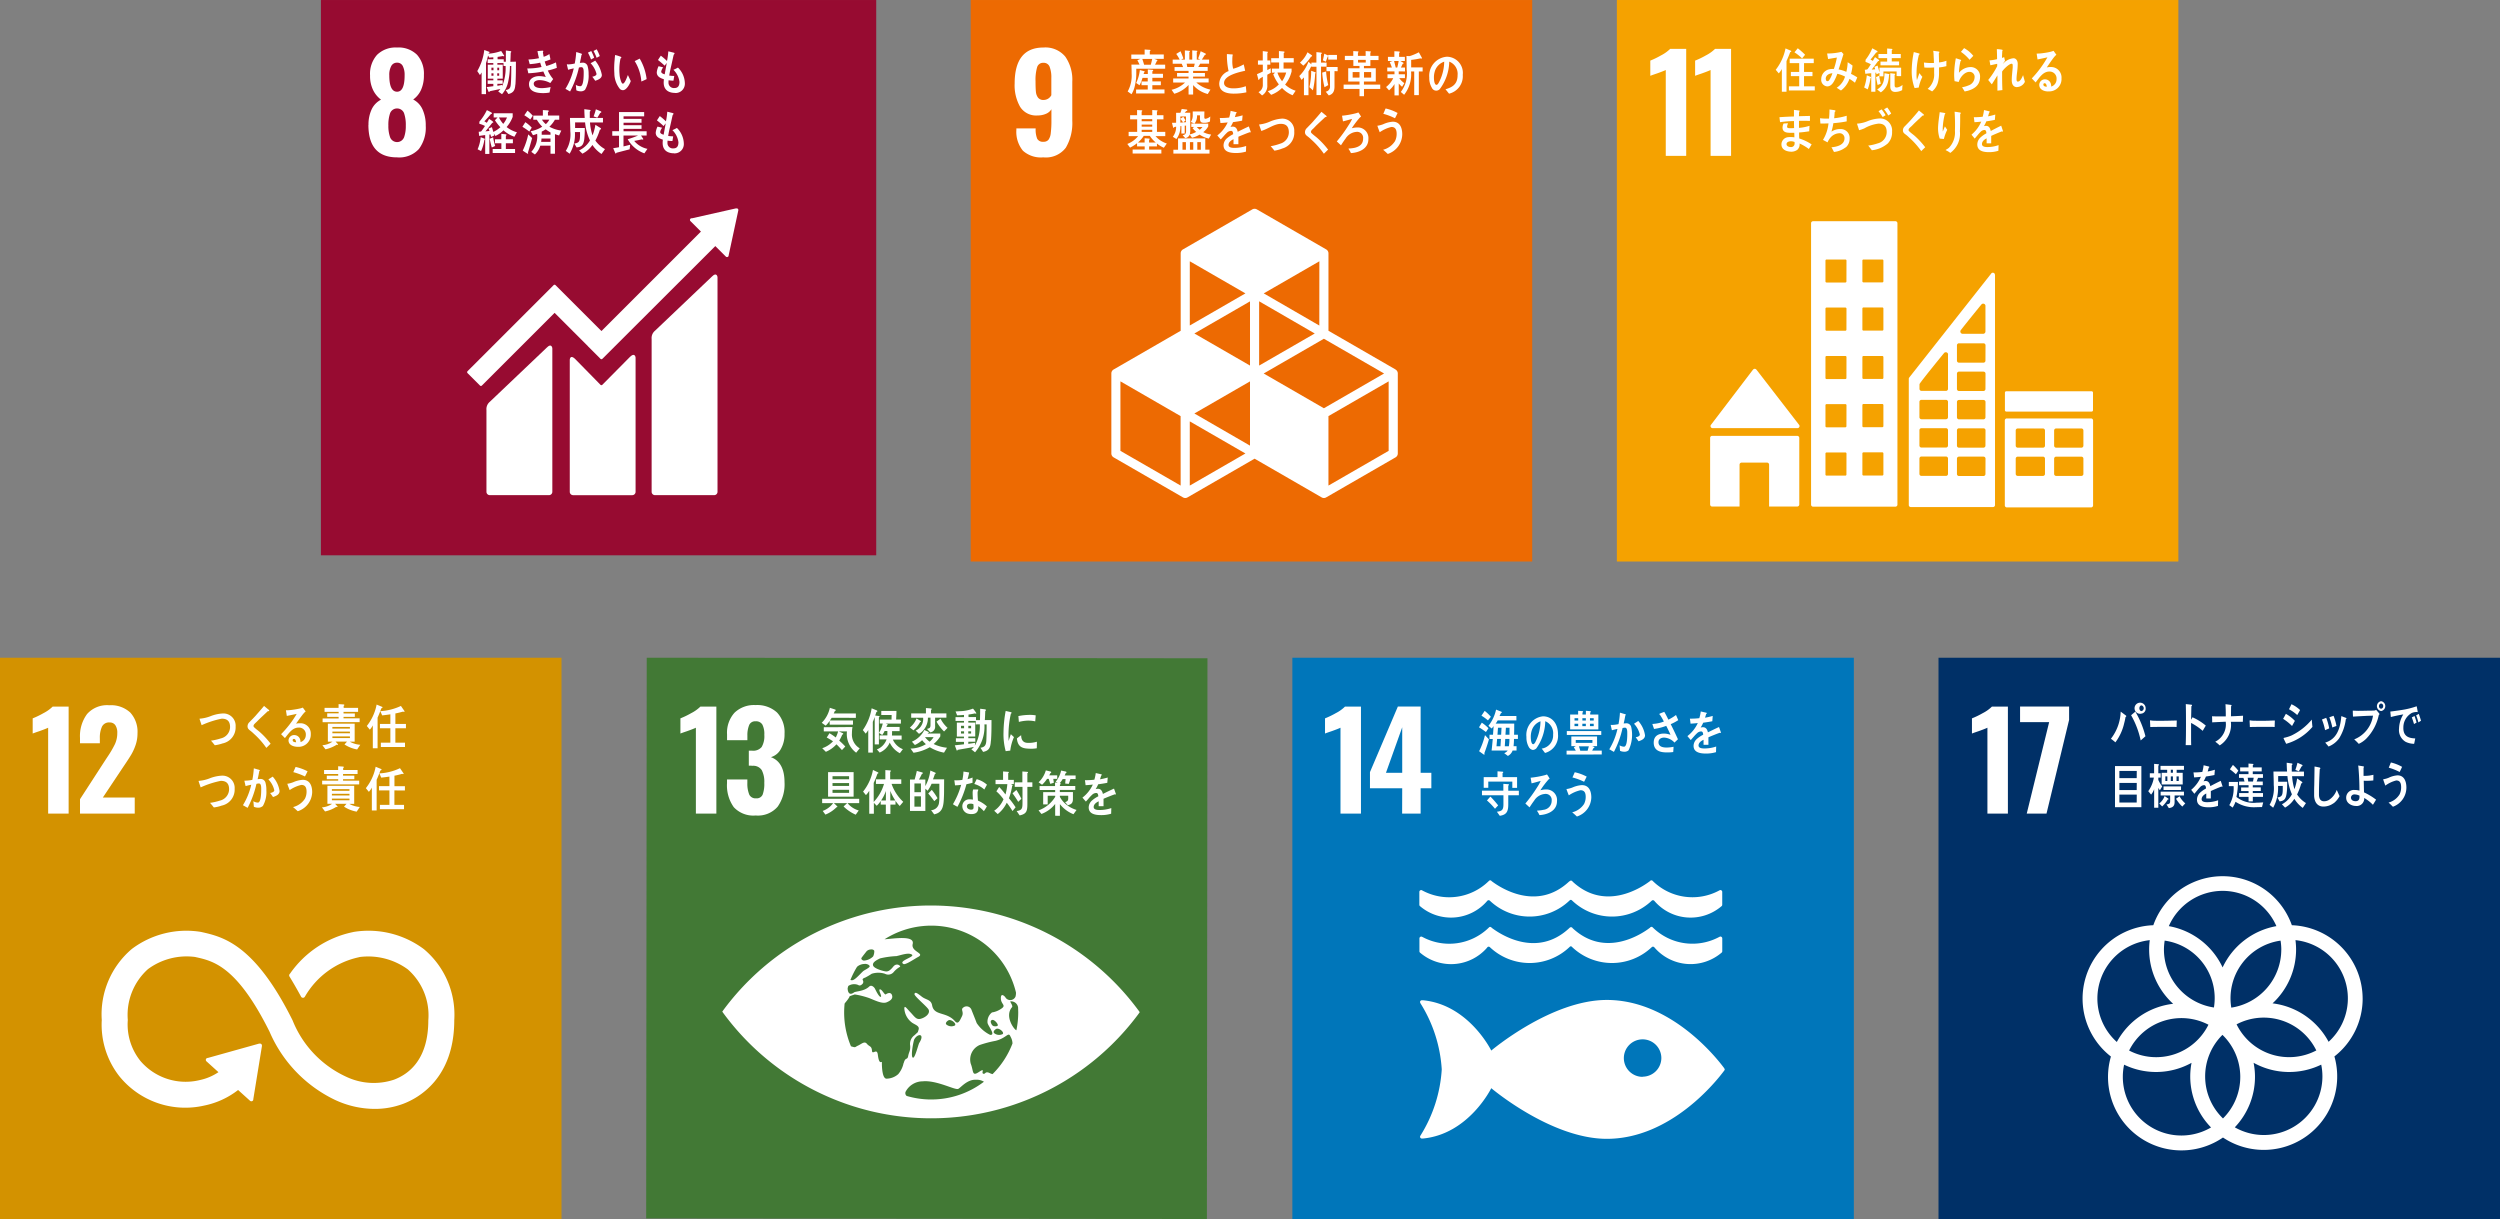 <svg xmlns="http://www.w3.org/2000/svg" xmlns:xlink="http://www.w3.org/1999/xlink" width="150" height="73.153" viewBox="0 0 150 73.153">
  <rect x="0" y="0" width="150" height="73.153" fill="#808080" stroke="none"/>
  <defs>
    <clipPath id="clip-path">
      <rect id="長方形_7708" data-name="長方形 7708" width="150" height="73.153" fill="none"/>
    </clipPath>
  </defs>
  <g id="グループ_15268" data-name="グループ 15268" transform="translate(0 0)">
    <rect id="長方形_7700" data-name="長方形 7700" width="33.318" height="33.317" transform="translate(19.255 0.001)" fill="#970b31"/>
    <g id="グループ_15267" data-name="グループ 15267" transform="translate(0 0)">
      <g id="グループ_15266" data-name="グループ 15266" clip-path="url(#clip-path)">
        <path id="パス_9637" data-name="パス 9637" d="M18.387,7.018a2.15,2.15,0,0,1,.19-.935A1.247,1.247,0,0,1,19.14,5.5a1.584,1.584,0,0,1-.475-.575,1.912,1.912,0,0,1-.183-.877A1.71,1.71,0,0,1,18.9,2.811a1.588,1.588,0,0,1,1.2-.44,1.571,1.571,0,0,1,1.2.436,1.694,1.694,0,0,1,.412,1.213,2.083,2.083,0,0,1-.174.9,1.447,1.447,0,0,1-.468.571,1.24,1.24,0,0,1,.563.6,2.3,2.3,0,0,1,.19.976,2.13,2.13,0,0,1-.412,1.395,1.6,1.6,0,0,1-1.308.5q-1.721,0-1.721-1.952m2.137.758a2,2,0,0,0,.107-.709,2.134,2.134,0,0,0-.107-.754.45.45,0,0,0-.832,0,2.137,2.137,0,0,0-.107.749,2,2,0,0,0,.107.709.448.448,0,0,0,.832,0m.036-3.731a1.159,1.159,0,0,0-.111-.551.364.364,0,0,0-.341-.2.379.379,0,0,0-.349.2,1.085,1.085,0,0,0-.119.551q0,.992.468.991.453,0,.452-.991" transform="translate(3.722 0.48)" fill="#fff"/>
        <path id="パス_9638" data-name="パス 9638" d="M36.155,13.8l-3.44,3.273a.567.567,0,0,0-.2.491v9.172a.2.2,0,0,0,.2.2h3.553a.2.2,0,0,0,.2-.2V13.883c0-.108-.084-.307-.309-.083" transform="translate(6.583 2.773)" fill="#fff"/>
        <path id="パス_9639" data-name="パス 9639" d="M27.913,17.346l-3.44,3.272a.571.571,0,0,0-.2.492v4.908a.2.2,0,0,0,.2.2h3.553a.2.2,0,0,0,.2-.2v-8.59c0-.108-.085-.307-.309-.082" transform="translate(4.914 3.491)" fill="#fff"/>
        <path id="パス_9640" data-name="パス 9640" d="M39.582,10.5a.1.1,0,0,0-.029-.075.1.1,0,0,0-.064-.028h-.047l-2.635.594-.048,0a.111.111,0,0,0-.051.028.1.1,0,0,0,0,.142l.029.029.6.6-5.969,5.968-2.757-2.756a.078.078,0,0,0-.112,0l-.748.748h0l-4.419,4.418a.082.082,0,0,0,0,.113l.749.748a.078.078,0,0,0,.112,0l4.364-4.362,2,2,.006.01.748.748a.078.078,0,0,0,.112,0L38.2,12.66l.632.631a.1.1,0,0,0,.139,0A.092.092,0,0,0,39,13.226v-.008l.578-2.689Z" transform="translate(4.719 2.105)" fill="#fff"/>
        <path id="パス_9641" data-name="パス 9641" d="M32.047,17.825l-1.664,1.68a.079.079,0,0,1-.107,0l-1.508-1.537c-.277-.275-.337-.052-.337.057v7.9a.2.2,0,0,0,.195.2H32.18a.2.2,0,0,0,.2-.2V17.889c0-.108-.085-.307-.329-.064" transform="translate(5.755 3.585)" fill="#fff"/>
        <path id="パス_9642" data-name="パス 9642" d="M26.1,4.566c-.019.348-.118.494-.415.572L25.522,4.9c.208-.041.287-.095.307-.354.028-.361.028-.727.028-1.092h-.082a4.644,4.644,0,0,1-.114.994,1.611,1.611,0,0,1-.361.7l-.227-.165a1.777,1.777,0,0,0,.133-.15c-.215.046-.43.09-.646.138,0,.024-.014.043-.037.043s-.035-.019-.042-.04l-.1-.255c.133-.014.265-.035.4-.052V4.529h-.341V4.314h.341v-.1h-.334v-.84h.332V3.28h-.339V3.052h.339V2.933c-.082.006-.164.012-.245.02l-.069-.126c-.03.112-.058.227-.089.34-.006.02-.036.107-.036.121V5.144h-.263v-1.3c-.032.054-.065.107-.1.156l-.161-.24a3.277,3.277,0,0,0,.42-1.266l.292.107a.044.044,0,0,1,.025.035c0,.023-.032.035-.048.037l-.01.043a2.719,2.719,0,0,0,.755-.162l.185.287a.031.031,0,0,1-.035.031.071.071,0,0,1-.044-.017c-.106.022-.215.037-.321.054v.142h.37V3.2h.126V2.525l.278.038c.017,0,.047.014.047.041a.057.057,0,0,1-.035.048c0,.183-.012.367-.019.55.111,0,.221-.006.333-.006,0,.457,0,.914-.028,1.37m-1.318-1.01h-.124v.155h.124Zm0,.34h-.124v.142h.124Zm.341-.34h-.112v.155h.112Zm0,.34h-.117v.142h.117Zm.26-.442V3.28h-.368v.095h.323v.84h-.323v.1h.319v.208h-.319v.119c.1-.014.195-.035.293-.052l-.014.1a2.869,2.869,0,0,0,.215-1.234Z" transform="translate(4.82 0.505)" fill="#fff"/>
        <path id="パス_9643" data-name="パス 9643" d="M27.544,3.716a2.045,2.045,0,0,0,.322.515c-.055.084-.114.162-.173.24a1.345,1.345,0,0,0-.669-.174c-.1,0-.323.049-.323.208,0,.255.341.272.5.272a2.818,2.818,0,0,0,.512-.066c-.024.109-.044.22-.064.329a2.2,2.2,0,0,1-.363.035c-.315,0-.869-.041-.869-.537,0-.362.352-.483.606-.483a1.812,1.812,0,0,1,.4.053c-.049-.111-.1-.22-.148-.332a5.981,5.981,0,0,1-.9.109l-.064-.29a3.832,3.832,0,0,0,.859-.087q-.045-.13-.083-.26a3.794,3.794,0,0,1-.628.089c-.026-.093-.052-.188-.076-.28a3.566,3.566,0,0,0,.632-.078c-.037-.138-.066-.283-.091-.424.1-.008.2-.02.3-.026h.01a.036.036,0,0,1,.04.035.068.068,0,0,1-.025.047c.013.095.028.19.048.286a1.392,1.392,0,0,0,.344-.166c.019.107.043.215.064.325-.114.043-.23.083-.346.121.026.093.059.182.094.272a3.345,3.345,0,0,0,.58-.218c.022.111.034.22.054.327a3.227,3.227,0,0,1-.537.159" transform="translate(5.324 0.512)" fill="#fff"/>
        <path id="パス_9644" data-name="パス 9644" d="M29.391,4.891a.37.37,0,0,1-.28.09.55.55,0,0,1-.242-.061c-.01-.109-.017-.216-.03-.326a.522.522,0,0,0,.272.081c.2,0,.2-.651.2-.814,0-.119,0-.329-.138-.329a.631.631,0,0,0-.149.023,5.644,5.644,0,0,1-.529,1.436c-.1-.052-.185-.109-.281-.156a4.074,4.074,0,0,0,.5-1.23c-.114.022-.228.052-.339.083L28.3,3.377c0-.014.017-.017.024-.017.023,0,.042.006.065.006a1.912,1.912,0,0,0,.384-.053,5.027,5.027,0,0,0,.089-.688c.073.018.145.041.216.064.032.012.07.02.1.035.012.006.032.014.032.035s-.018.025-.03.031c-.029.162-.063.327-.1.488a1.276,1.276,0,0,1,.149-.014.292.292,0,0,1,.326.246,1.572,1.572,0,0,1,.051.439,1.659,1.659,0,0,1-.215.941m.361-1.819a3.127,3.127,0,0,0-.188-.411l.2-.095a3.314,3.314,0,0,1,.176.4ZM30,4.346c-.054-.085-.114-.162-.173-.24.072-.014.253-.059.253-.168a1.442,1.442,0,0,0-.356-.644A3.122,3.122,0,0,0,30,3.138,1.846,1.846,0,0,1,30.4,4c0,.216-.25.3-.393.347m.079-1.377a2.756,2.756,0,0,0-.186-.41l.191-.1a2.489,2.489,0,0,1,.185.406Z" transform="translate(5.711 0.498)" fill="#fff"/>
        <path id="パス_9645" data-name="パス 9645" d="M31.188,4.855a.267.267,0,0,1-.2-.077,1.51,1.51,0,0,1-.331-.939,4.617,4.617,0,0,1,.016-.795c.007-.1.016-.2.029-.3a1.94,1.94,0,0,1,.355.114.032.032,0,0,1,.019.03.061.061,0,0,1-.048.058,3.059,3.059,0,0,0-.07.588,3.121,3.121,0,0,0,.011.367,1.412,1.412,0,0,0,.077.382c.018.055.063.184.124.18.118-.008.25-.4.3-.517l.172.362c-.065.2-.257.531-.452.546m1.087-.518a2.629,2.629,0,0,0-.4-1.226c.1-.047.2-.1.3-.149a3.139,3.139,0,0,1,.417,1.23c-.106.053-.212.1-.32.145" transform="translate(6.204 0.556)" fill="#fff"/>
        <path id="パス_9646" data-name="パス 9646" d="M33.875,5.056c-.346,0-.683-.144-.688-.611,0-.069.007-.138.013-.207-.182-.064-.423-.144-.428-.414a1.078,1.078,0,0,1,.108-.37c.094.02.189.049.28.07a.553.553,0,0,0-.121.255c0,.1.143.144.21.162.038-.23.083-.455.123-.683-.044.055-.085.109-.127.165a4.612,4.612,0,0,0-.4-.341c.055-.087.112-.173.171-.26a3.5,3.5,0,0,1,.369.319,3.868,3.868,0,0,0,.079-.578c.078.014.161.037.239.058a.569.569,0,0,1,.1.026c.018,0,.035.014.035.037a.116.116,0,0,1-.047.075c-.018.064-.032.133-.047.2-.03.137-.06.272-.091.409-.047.213-.1.43-.133.647a2.767,2.767,0,0,0,.3.025l-.046.281a1.979,1.979,0,0,1-.291-.024.764.764,0,0,0-.007.127.322.322,0,0,0,.358.339c.21,0,.3-.131.3-.37a1.233,1.233,0,0,0-.363-.726,2.026,2.026,0,0,0,.272-.132,1.359,1.359,0,0,1,.415.939.557.557,0,0,1-.586.587" transform="translate(6.634 0.519)" fill="#fff"/>
        <path id="パス_9647" data-name="パス 9647" d="M24.239,7.275a2.516,2.516,0,0,1-.2.677l-.207-.108a2.351,2.351,0,0,0,.185-.724l.224.084a.037.037,0,0,1,.028.04c0,.014-.017.026-.028.031m1.8-.182a1.926,1.926,0,0,1-.657-.387,1.715,1.715,0,0,1-.482.338l-.1-.153.029.126a1.527,1.527,0,0,1-.192.084c-.012-.049-.026-.1-.038-.15l-.064.012V8.125h-.25V6.992c-.123.014-.242.035-.363.049l-.026-.251a.587.587,0,0,0,.145-.016c.083-.1.159-.216.232-.328a1.442,1.442,0,0,0-.337-.13V6.188a3.173,3.173,0,0,0,.45-.693,2.55,2.55,0,0,1,.254.132c.02.012.054.03.054.061s-.042.037-.059.037c-.129.15-.257.3-.4.439l.148.09a2.37,2.37,0,0,0,.135-.234c.04.024.253.156.253.2,0,.031-.036.037-.055.031-.138.173-.275.35-.418.519l.245-.028A1.418,1.418,0,0,0,24.49,6.6c.065-.026.131-.055.2-.084.031.095.059.191.085.286a1.628,1.628,0,0,0,.423-.283,2.593,2.593,0,0,1-.326-.42l.16-.165h-.236V5.683h1.141V5.9a2,2,0,0,1-.364.61,1.836,1.836,0,0,0,.62.315c-.057.087-.1.178-.156.268m-1.353.644c-.054-.171-.09-.35-.127-.525l.206-.084a3.521,3.521,0,0,0,.124.517Zm.053.329v-.24h.521V7.484h-.384v-.24h.381V6.917c.066.008.135.013.2.023a.426.426,0,0,1,.087.011.03.03,0,0,1,.025.029.057.057,0,0,1-.04.047v.216h.422v.24h-.422v.343h.553v.24Zm.375-2.133a1.727,1.727,0,0,0,.259.387,1.412,1.412,0,0,0,.224-.387Z" transform="translate(4.824 1.113)" fill="#fff"/>
        <path id="パス_9648" data-name="パス 9648" d="M26.481,6.781a4.22,4.22,0,0,0-.414-.286l.176-.277a2.15,2.15,0,0,1,.385.329ZM26.4,8.047a.09.09,0,0,1,.011.044.025.025,0,0,1-.023.025,3.12,3.12,0,0,1-.3-.191,4.282,4.282,0,0,0,.329-.974l.233.22c-.081.295-.16.587-.253.875m.143-1.991a3.433,3.433,0,0,0-.358-.251l.19-.278a2.335,2.335,0,0,1,.319.307Zm1.727.961a2.465,2.465,0,0,1-.246-.082V8.111h-.268V7.628h-.613a1.178,1.178,0,0,1-.323.529L26.6,8a1.366,1.366,0,0,0,.35-1.083A1.7,1.7,0,0,1,26.7,7l-.137-.239a1.88,1.88,0,0,0,.694-.272,2.05,2.05,0,0,1-.323-.416H26.72V5.823h.575V5.492l.307.02a.05.05,0,0,1,.046.047c0,.029-.029.043-.048.049v.214h.677v.251h-.261a1.766,1.766,0,0,1-.329.418,1.955,1.955,0,0,0,.714.231Zm-.515.184h-.54c0,.066-.012.136-.022.2h.562Zm0-.364c-.1-.058-.194-.119-.287-.188a2.493,2.493,0,0,1-.24.138c0,.064,0,.125,0,.188h.53Zm-.511-.766a1.055,1.055,0,0,0,.232.266.954.954,0,0,0,.208-.266Z" transform="translate(5.277 1.112)" fill="#fff"/>
        <path id="パス_9649" data-name="パス 9649" d="M30.376,8.135a1.936,1.936,0,0,1-.546-.542,1.563,1.563,0,0,1-.6.524l-.2-.194a1.5,1.5,0,0,0,.653-.6,3.194,3.194,0,0,1-.292-1.083h-.6v.014c0,.108,0,.215,0,.323h.583a6.382,6.382,0,0,1-.032.663c-.047.36-.16.474-.462.5l-.137-.233c.3-.035.339-.153.344-.488l0-.2H28.78a2.242,2.242,0,0,1-.316,1.3l-.232-.168a1.857,1.857,0,0,0,.272-1.18c0-.266-.016-.533-.02-.8h.884c-.016-.173-.02-.351-.025-.524l.323.041c.018,0,.053.012.053.042a.083.083,0,0,1-.047.061c0,.071,0,.138,0,.209,0,.055,0,.114,0,.171h.791v.274h-.779a3.149,3.149,0,0,0,.152.772,2.8,2.8,0,0,0,.172-.634l.309.194a.071.071,0,0,1,.03.053c0,.032-.049.044-.069.048a3.375,3.375,0,0,1-.271.653,1.719,1.719,0,0,0,.577.512ZM30.3,5.668c-.059.1-.115.2-.178.291L29.9,5.879a3.321,3.321,0,0,0,.138-.426l.286.117c.018.01.041.024.041.051s-.041.044-.06.047" transform="translate(5.715 1.104)" fill="#fff"/>
        <path id="パス_9650" data-name="パス 9650" d="M32.478,8.069a1.882,1.882,0,0,1-1-.847A5.641,5.641,0,0,0,32.1,7h-.874v.654l.4-.1-.032.274c-.262.067-.528.136-.791.206-.006.02-.023.046-.043.046a.034.034,0,0,1-.026-.02l-.126-.3c.117-.019.234-.034.349-.059V7.011h-.405V6.74h.405V5.592h1.509v.256H31.229V6h1.079v.232H31.229V6.38h1.079V6.6H31.229v.144h1.385V7h-.335l.135.206a.038.038,0,0,1-.038.04.1.1,0,0,1-.047-.017c-.152.036-.307.067-.462.093a1.4,1.4,0,0,0,.795.477Z" transform="translate(6.184 1.132)" fill="#fff"/>
        <path id="パス_9651" data-name="パス 9651" d="M33.823,8.069c-.346,0-.683-.144-.687-.61,0-.07.006-.139.012-.208-.18-.064-.423-.144-.428-.414a1.056,1.056,0,0,1,.108-.369c.094.019.189.048.28.069a.547.547,0,0,0-.121.255c0,.1.143.144.21.161.038-.228.083-.453.123-.682-.044.055-.085.109-.127.165a4.614,4.614,0,0,0-.4-.341c.055-.087.112-.173.172-.26a3.75,3.75,0,0,1,.368.317,3.7,3.7,0,0,0,.079-.577c.078.014.16.037.239.058a.569.569,0,0,1,.1.026c.018,0,.035.014.035.037a.116.116,0,0,1-.047.075c-.017.064-.032.133-.047.2-.03.137-.059.273-.091.409-.047.213-.1.43-.133.647.1.018.2.018.3.026l-.044.279a1.993,1.993,0,0,1-.292-.023.756.756,0,0,0-.007.127.321.321,0,0,0,.358.338c.21,0,.3-.13.3-.369a1.233,1.233,0,0,0-.363-.726,2.182,2.182,0,0,0,.272-.132,1.359,1.359,0,0,1,.415.939.557.557,0,0,1-.586.587" transform="translate(6.623 1.129)" fill="#fff"/>
        <rect id="長方形_7701" data-name="長方形 7701" width="33.69" height="33.69" transform="translate(58.242 0.001)" fill="#ed6a02"/>
        <path id="パス_9652" data-name="パス 9652" d="M51.118,8.553a1.787,1.787,0,0,1-.385-1.232V7.225h1.158a1.484,1.484,0,0,0,.091.618.379.379,0,0,0,.376.183.367.367,0,0,0,.3-.119.8.8,0,0,0,.138-.393,5.88,5.88,0,0,0,.04-.789V6.074a.686.686,0,0,1-.325.274,1.257,1.257,0,0,1-.516.1,1.131,1.131,0,0,1-1.039-.523,2.6,2.6,0,0,1-.326-1.388q0-2.166,1.729-2.166a1.549,1.549,0,0,1,1.309.547,2.42,2.42,0,0,1,.42,1.507v2.34A2.91,2.91,0,0,1,53.7,8.383a1.5,1.5,0,0,1-1.352.578,1.61,1.61,0,0,1-1.234-.409m1.717-3.334V4.2a1.762,1.762,0,0,0-.1-.666.372.372,0,0,0-.373-.245.368.368,0,0,0-.38.266,2.7,2.7,0,0,0-.095.844c0,.275.007.486.023.63a.688.688,0,0,0,.131.354.4.4,0,0,0,.329.135.527.527,0,0,0,.468-.293" transform="translate(10.249 0.48)" fill="#fff"/>
        <path id="パス_9653" data-name="パス 9653" d="M72.506,20.059l-4.023-2.322V13.093a.274.274,0,0,0-.137-.238l-4.159-2.4a.273.273,0,0,0-.274,0l-4.16,2.4a.274.274,0,0,0-.137.238v4.645l-4.022,2.322a.274.274,0,0,0-.138.237v4.8a.273.273,0,0,0,.138.237l4.159,2.4a.27.27,0,0,0,.137.037.264.264,0,0,0,.137-.037l4.023-2.322,4.022,2.322a.267.267,0,0,0,.137.037.264.264,0,0,0,.137-.037l4.16-2.4a.272.272,0,0,0,.137-.237V20.3a.272.272,0,0,0-.137-.237m-8.731,4.566L60.438,22.7l3.337-1.926ZM67.66,17.9l-3.337,1.925V15.969Zm-3.885,1.925L60.438,17.9l3.337-1.927Zm.822.476,3.611-2.085L71.82,20.3l-3.612,2.086Zm3.337-2.877L64.6,15.494l3.337-1.926ZM63.5,15.494,60.163,17.42V13.568ZM59.614,27.026,56,24.942v-4.17l3.611,2.085Zm.548,0V23.174L63.5,25.1Zm11.932-2.084-3.612,2.084V22.857l3.612-2.085Z" transform="translate(11.225 2.109)" fill="#fff"/>
        <path id="パス_9654" data-name="パス 9654" d="M56.786,3.623c0,.075,0,.148,0,.225a3.274,3.274,0,0,1-.112.905,1.5,1.5,0,0,1-.174.4l-.231-.166a1.94,1.94,0,0,0,.238-1.073c0-.178-.006-.36-.013-.537h.489c-.043-.088-.085-.178-.133-.263l.182-.082h-.545V2.769h.8v-.3l.3.02c.022,0,.047,0,.047.035s-.023.038-.037.043v.2h.838v.266h-.564l.161.061a.032.032,0,0,1,.024.029c0,.018-.019.026-.031.03-.038.076-.072.152-.114.225h.608v.243Zm-.012,1.484V4.872h.7v-.26H57.1V4.388h.373V4.171h-.313a2.145,2.145,0,0,1-.18.444l-.2-.137A2.441,2.441,0,0,0,57,3.7l.262.073a.033.033,0,0,1,.03.031.038.038,0,0,1-.037.036c-.011.035-.02.07-.03.1h.253V3.666l.3.025c.014,0,.024.022.024.036s-.032.047-.052.052v.147h.638v.239h-.638v.216h.51v.231h-.51v.254h.729v.24Zm.373-2.072c.035.1.087.266.114.366-.037.014-.094.029-.126-.02h.522c.032-.114.061-.228.084-.345Z" transform="translate(11.391 0.501)" fill="#fff"/>
        <path id="パス_9655" data-name="パス 9655" d="M60.632,5.132a1.749,1.749,0,0,1-.878-.537v.569H59.48V4.588a1.858,1.858,0,0,1-.856.529l-.164-.239a1.7,1.7,0,0,0,.809-.436h-.713V4.2h.923V4.088h-.69V3.872h.69V3.745h-.84V3.513h.511c-.026-.066-.052-.136-.084-.2h-.539V3.068h.421a2.587,2.587,0,0,0-.208-.341L59,2.566c.059.141.117.285.171.43l-.138.072h.225V2.516l.277.026a.026.026,0,0,1,.028.029c0,.02-.023.037-.037.043v.453H59.7V2.514l.281.023a.03.03,0,0,1,.028.031c0,.02-.025.035-.037.041v.457h.208L60.053,3c.054-.144.112-.286.153-.436l.283.136a.052.052,0,0,1,.032.043c0,.032-.043.035-.06.035-.061.1-.123.194-.185.29h.435v.245h-.534c-.04.07-.079.136-.119.2h.569v.232h-.875v.126h.709v.216h-.709V4.2h.932v.238h-.742a1.79,1.79,0,0,0,.851.43Zm-1.266-1.82.037.2h.4c.018-.066.032-.136.047-.2Z" transform="translate(11.834 0.509)" fill="#fff"/>
        <path id="パス_9656" data-name="パス 9656" d="M61.739,5.073c-.348,0-.9-.055-.9-.607A.843.843,0,0,1,61.4,3.72a4.476,4.476,0,0,1-.1-1.023l.221.018c.036,0,.073,0,.109.011.012,0,.026.01.026.026a.057.057,0,0,1-.017.031,1.976,1.976,0,0,0-.014.267,1.779,1.779,0,0,0,.046.517.035.035,0,0,0,.022.008,2.651,2.651,0,0,0,.612-.257c.036.124.06.254.089.381-.3.072-1.266.257-1.266.735,0,.268.36.321.527.321a2.082,2.082,0,0,0,.779-.13c.014.12.026.244.034.369a3.54,3.54,0,0,1-.735.078" transform="translate(12.315 0.546)" fill="#fff"/>
        <path id="パス_9657" data-name="パス 9657" d="M63.342,3.967v.622a.669.669,0,0,1-.314.622l-.214-.2a.476.476,0,0,0,.259-.463V4.088c-.07.047-.141.084-.207.133,0,.023-.012.06-.037.06s-.019-.014-.023-.029l-.084-.317c.118-.052.234-.1.351-.162v-.41h-.292V3.11h.289V2.55l.283.038a.029.029,0,0,1,.026.025.074.074,0,0,1-.034.049V3.11h.179v.254H63.34v.323l.209-.107v.272c-.07.041-.138.075-.207.115M64.861,5.2a1.794,1.794,0,0,1-.636-.44,1.792,1.792,0,0,1-.653.414l-.2-.22a1.479,1.479,0,0,0,.663-.408,2.308,2.308,0,0,1-.335-.6l.107-.1h-.189V3.6h.433V3.233h-.476V2.976h.465V2.548l.295.026a.038.038,0,0,1,.04.043c0,.023-.032.041-.047.046v.31h.6v.26h-.61V3.6H64.8v.174c0,.008-.031.107-.037.124a1.89,1.89,0,0,1-.352.659,1.582,1.582,0,0,0,.632.37ZM63.95,3.837a1.67,1.67,0,0,0,.279.521,1.634,1.634,0,0,0,.245-.521Z" transform="translate(12.696 0.516)" fill="#fff"/>
        <path id="パス_9658" data-name="パス 9658" d="M66.139,3.471V5.176h-.273v-1.7H65.56V3.436c-.057.111-.111.22-.174.323V5.184h-.272V4.117a1.688,1.688,0,0,1-.145.148l-.137-.228a2.378,2.378,0,0,0,.552-.859l.177.159V3.228h.3V2.6l.281.029c.018,0,.042.01.042.035a.064.064,0,0,1-.046.055v.509h.335v.243Zm-.6-.6a2.638,2.638,0,0,1-.464.542l-.2-.182a1.821,1.821,0,0,0,.451-.622l.254.176a.05.05,0,0,1,.024.038c0,.037-.042.052-.066.047m.248,1.02a5.6,5.6,0,0,1-.135,1.005L65.442,4.7a4.406,4.406,0,0,0,.106-.982l.255.095c.01,0,.017.018.017.029s-.022.035-.031.041m.559.824a4.749,4.749,0,0,1-.137-.879l.231-.069a4.806,4.806,0,0,0,.13.818Zm.224-1.659V2.837a.031.031,0,0,1-.032.024c-.036.1-.073.21-.114.314l-.178-.081c.035-.132.058-.266.087-.4l.231.112.007.012V2.768h.522v.283Zm.375.694v.925c0,.292-.1.461-.344.531l-.182-.225a.3.3,0,0,0,.256-.338V3.745h-.212V3.493h.67v.251Z" transform="translate(13.123 0.527)" fill="#fff"/>
        <path id="パス_9659" data-name="パス 9659" d="M68.269,4.819v.436H68V4.819h-.954V4.561H68V4.374h-.678V3.581H68V3.44H67.63V3.089h-.51V2.835h.505V2.548l.285.02a.032.032,0,0,1,.031.029c0,.018-.024.038-.036.047v.191h.463V2.548l.285.02a.032.032,0,0,1,.032.029c0,.018-.025.038-.036.047v.191h.492v.254h-.489V3.44h-.387v.141h.711v.794h-.711v.186h.978v.259ZM68,3.806h-.412v.332H68Zm.374-.729h-.463v.159h.463Zm.325.729h-.429v.332H68.7Z" transform="translate(13.571 0.516)" fill="#fff"/>
        <path id="パス_9660" data-name="パス 9660" d="M69.923,3.766l0,.173h.374V4.17h-.341a1.174,1.174,0,0,0,.305.3l-.136.218a1.145,1.145,0,0,1-.2-.2v.717h-.256V4.525a1.45,1.45,0,0,1-.326.378l-.179-.2a1.485,1.485,0,0,0,.43-.53h-.345V3.939h.42V3.766h-.434V3.533h.279c-.04-.112-.082-.222-.131-.328l.171-.064h-.277V2.894h.385V2.555l.285.017a.037.037,0,0,1,.037.035.054.054,0,0,1-.037.051v.237h.345v.246h-.271l.17.1a.038.038,0,0,1,.023.031c0,.032-.035.042-.054.042-.032.076-.07.149-.107.222H70.3v.233Zm-.277-.625c.025.107.09.352.112.463-.047.024-.129-.091-.176-.071h.256c.03-.129.059-.261.082-.392Zm1.484.629V5.188h-.277V3.769h-.189a1.981,1.981,0,0,1-.416,1.4L70.048,5A1.8,1.8,0,0,0,70.4,3.649c0-.269-.008-.541-.011-.81l.165.011a.716.716,0,0,0,.161-.047,3.213,3.213,0,0,0,.416-.184l.188.34A.041.041,0,0,1,71.281,3a.066.066,0,0,1-.047-.018,5.014,5.014,0,0,1-.564.094v.449h.688v.243Z" transform="translate(14 0.518)" fill="#fff"/>
        <path id="パス_9661" data-name="パス 9661" d="M72.506,5.047c-.073-.087-.141-.179-.215-.263.379-.113.727-.278.727-.845a.784.784,0,0,0-.5-.813,2.836,2.836,0,0,1-.566,1.644.288.288,0,0,1-.479-.078,1.127,1.127,0,0,1-.153-.613A1.146,1.146,0,0,1,72.375,2.83a.972.972,0,0,1,.954,1.087,1.074,1.074,0,0,1-.822,1.13m-.842-1.378a1.229,1.229,0,0,0-.066.409c0,.124.02.44.155.44.048,0,.089-.057.117-.1a2.715,2.715,0,0,0,.344-1.29.885.885,0,0,0-.55.537" transform="translate(14.437 0.573)" fill="#fff"/>
        <path id="パス_9662" data-name="パス 9662" d="M58.445,7.753A1.622,1.622,0,0,1,58.03,7.5v.173h-.47v.191h.735V8.1H56.571V7.862h.723V7.671h-.457V7.478a2.052,2.052,0,0,1-.421.267l-.164-.22a1.57,1.57,0,0,0,.648-.468h-.569V6.8h.512V6.047H56.42V5.8h.418V5.49l.281.017a.03.03,0,0,1,.03.032.054.054,0,0,1-.037.042V5.8h.636V5.49l.286.017a.033.033,0,0,1,.032.032c0,.019-.023.037-.037.042V5.8h.391v.248H58.03V6.8h.5v.255h-.587a1.556,1.556,0,0,0,.678.445ZM57.6,7.042h-.363a1.82,1.82,0,0,1-.351.4h.405V7.183l.272.02a.031.031,0,0,1,.032.029.055.055,0,0,1-.037.047v.159h.4a1.819,1.819,0,0,1-.358-.4m.147-1h-.634v.125h.634Zm0,.325h-.634V6.49h.634Zm0,.315h-.634v.127h.634Z" transform="translate(11.387 1.112)" fill="#fff"/>
        <path id="パス_9663" data-name="パス 9663" d="M60.692,7.213a1.577,1.577,0,0,1-.554-.237,1.659,1.659,0,0,1-.455.188l-.138-.19a.346.346,0,0,1-.265.213l-.159-.17c.138-.041.206-.084.206-.266V6.433l-.082.008V6.91h-.2V6.465l-.061,0a1.2,1.2,0,0,1-.238.774l-.215-.132a.984.984,0,0,0,.2-.61c-.04.008-.079.02-.119.029,0,.02-.019.04-.038.04s-.025-.023-.03-.04l-.063-.26c.082,0,.166,0,.248-.006,0-.2,0-.4,0-.593h.257c.03-.076.054-.153.079-.231l.307.037a.039.039,0,0,1,.029.035c0,.037-.042.052-.066.054l-.091.1h.333V6.7a.877.877,0,0,1-.029.263,1.31,1.31,0,0,0,.384-.152,1.616,1.616,0,0,1-.219-.225c.032-.025.067-.048.1-.071h-.173V6.309h.178l-.206-.095a.693.693,0,0,0,.114-.428c0-.067,0-.136,0-.2h.7c0,.113-.006.226-.006.339,0,.072.016.1.079.1a.591.591,0,0,0,.28-.138l-.019.3a.711.711,0,0,1-.313.081c-.185,0-.287-.02-.287-.257,0-.064,0-.13,0-.194h-.176a.718.718,0,0,1-.156.5h.828v.165a1.033,1.033,0,0,1-.3.343,1.369,1.369,0,0,0,.475.145Zm-2.127.9V7.881h.28V7.2h1.634v.679h.253v.234Zm.756-2.226h-.338v.139c.059-.041.118-.081.178-.119.047.07.091.142.136.214l-.141.121.165-.012Zm-.338.144v.224l.164-.012a2.408,2.408,0,0,0-.164-.212m.334,1.394h-.206v.457h.206Zm.441,0h-.2v.457h.2Zm.21-.907a1.418,1.418,0,0,0,.177.164.816.816,0,0,0,.165-.164Zm.245.907H60v.457h.213Z" transform="translate(11.838 1.102)" fill="#fff"/>
        <path id="パス_9664" data-name="パス 9664" d="M62.727,6.826a.073.073,0,0,1-.037-.014c-.178.061-.522.2-.684.272v.445l-.292,0c0-.04,0-.083,0-.132V7.232c-.2.091-.3.21-.3.343,0,.117.114.177.339.177a2.171,2.171,0,0,0,.719-.115l-.01.338a1.994,1.994,0,0,1-.62.084q-.727,0-.726-.463a.571.571,0,0,1,.2-.416,1.765,1.765,0,0,1,.376-.248c0-.13-.046-.2-.117-.2a.36.36,0,0,0-.255.111,2.192,2.192,0,0,0-.19.2c-.091.1-.149.171-.183.2-.046-.052-.114-.13-.206-.236a2.091,2.091,0,0,0,.623-.784c-.131.017-.277.029-.435.037-.01-.109-.025-.21-.04-.3a4.244,4.244,0,0,0,.566-.029,2.38,2.38,0,0,0,.084-.4l.334.075a.037.037,0,0,1,.03.035c0,.017-.013.032-.041.043-.012.049-.034.125-.066.222a3.951,3.951,0,0,0,.463-.107l-.028.319c-.136.029-.319.058-.546.089a1.9,1.9,0,0,1-.154.29.473.473,0,0,1,.142-.02c.15,0,.249.1.293.309.2-.1.423-.21.667-.321l.114.323c0,.024-.01.035-.03.035" transform="translate(12.297 1.121)" fill="#fff"/>
        <path id="パス_9665" data-name="パス 9665" d="M64.193,7.723a2.243,2.243,0,0,1-.444.119c-.076-.09-.148-.186-.228-.268a3.3,3.3,0,0,0,.57-.152.708.708,0,0,0,.522-.691c-.007-.381-.2-.5-.494-.5-.4.012-.77.314-1.16.426-.013-.04-.127-.361-.129-.375s.036-.018.053-.018a2.132,2.132,0,0,0,.594-.167,2.208,2.208,0,0,1,.723-.179.72.72,0,0,1,.737.772.982.982,0,0,1-.743,1.029" transform="translate(12.718 1.199)" fill="#fff"/>
        <path id="パス_9666" data-name="パス 9666" d="M66.249,8.093a4.86,4.86,0,0,0-.745-.84,2.122,2.122,0,0,0-.215-.189.556.556,0,0,1-.123-.109.245.245,0,0,1-.048-.155.337.337,0,0,1,.114-.246c.119-.127.242-.245.358-.375.173-.2.349-.393.516-.6.072.06.145.118.215.179a.514.514,0,0,1,.083.069c.007.01.013.014.013.028,0,.04-.057.044-.082.04-.165.155-.333.309-.5.468-.07.066-.135.139-.2.206-.034.031-.07.06-.1.095a.191.191,0,0,0-.059.115.109.109,0,0,0,.044.087c.1.1.22.183.326.274a4.987,4.987,0,0,1,.659.708c-.085.081-.17.168-.256.249" transform="translate(13.181 1.129)" fill="#fff"/>
        <path id="パス_9667" data-name="パス 9667" d="M67.554,8.052a1.338,1.338,0,0,0-.133-.237.059.059,0,0,1-.012-.026c0-.008.012-.011.017-.014a2.2,2.2,0,0,0,.366-.046c.257-.067.493-.2.493-.552a.361.361,0,0,0-.406-.4.839.839,0,0,0-.648.405c-.1.13-.188.265-.274.4-.084-.076-.168-.153-.251-.231a8.418,8.418,0,0,0,.706-.974A2.59,2.59,0,0,0,67.624,6c-.065.014-.129.035-.194.053-.117.031-.234.066-.354.093-.018-.113-.035-.226-.057-.339a5.341,5.341,0,0,0,.81-.141A1.179,1.179,0,0,0,68,5.61a1.911,1.911,0,0,1,.156.245c0,.029-.03.037-.047.041a5.078,5.078,0,0,0-.505.665,1.215,1.215,0,0,1,.321-.049.637.637,0,0,1,.676.7c0,.616-.624.814-1.049.838" transform="translate(13.502 1.136)" fill="#fff"/>
        <path id="パス_9668" data-name="パス 9668" d="M69.353,8.141c-.091-.085-.183-.174-.279-.251a1.2,1.2,0,0,0,.712-.517.962.962,0,0,0,.1-.435c0-.265-.085-.416-.315-.416a2.017,2.017,0,0,0-.7.317c-.018-.044-.136-.35-.136-.378s.024-.018.035-.018a1.57,1.57,0,0,0,.307-.085,1.656,1.656,0,0,1,.576-.152c.4,0,.569.321.569.762a1.264,1.264,0,0,1-.866,1.172M69.786,6a3.481,3.481,0,0,0-.7-.267c.047-.107.091-.214.138-.321a2.684,2.684,0,0,1,.718.271c-.05.106-.1.213-.156.317" transform="translate(13.913 1.096)" fill="#fff"/>
        <rect id="長方形_7702" data-name="長方形 7702" width="33.69" height="33.69" transform="translate(97.012 0.001)" fill="#f5a200"/>
        <path id="パス_9669" data-name="パス 9669" d="M83.277,3.706c-.058.031-.227.1-.507.2-.222.075-.362.124-.421.15V3.143A5.133,5.133,0,0,0,83,2.825a2.225,2.225,0,0,0,.543-.388h.96V8.86H83.277Z" transform="translate(16.669 0.494)" fill="#fff"/>
        <path id="パス_9670" data-name="パス 9670" d="M85.513,3.706c-.058.031-.227.1-.507.2-.222.075-.362.124-.421.15V3.143a5.134,5.134,0,0,0,.654-.317,2.225,2.225,0,0,0,.543-.388h.96V8.86H85.513Z" transform="translate(17.122 0.494)" fill="#fff"/>
        <path id="パス_9671" data-name="パス 9671" d="M85.479,21.963H90.57a.126.126,0,0,0,.125-.125.12.12,0,0,0-.034-.083l-.006-.007L88.122,18.47l-.024-.026a.125.125,0,0,0-.093-.041.13.13,0,0,0-.082.031l-.016.018-.024.026-2.471,3.243-.037.047a.115.115,0,0,0-.022.07.126.126,0,0,0,.125.125" transform="translate(17.278 3.726)" fill="#fff"/>
        <path id="パス_9672" data-name="パス 9672" d="M90.559,21.748h-5.1a.124.124,0,0,0-.125.125v3.992a.125.125,0,0,0,.125.125H87.1V23.478a.125.125,0,0,1,.125-.125h1.523a.125.125,0,0,1,.125.125V25.99h1.686a.126.126,0,0,0,.125-.125V21.873a.125.125,0,0,0-.125-.125" transform="translate(17.273 4.403)" fill="#fff"/>
        <path id="パス_9673" data-name="パス 9673" d="M105.211,20.879h-5.049a.121.121,0,0,0-.123.12v5.1a.121.121,0,0,0,.123.119h5.049a.121.121,0,0,0,.124-.119V21a.121.121,0,0,0-.124-.12m-2.762,3.328a.121.121,0,0,1-.124.12h-1.508a.121.121,0,0,1-.124-.12v-.916a.121.121,0,0,1,.124-.12h1.508a.121.121,0,0,1,.124.12Zm0-1.694a.122.122,0,0,1-.124.12h-1.508a.122.122,0,0,1-.124-.12V21.6a.122.122,0,0,1,.124-.12h1.508a.122.122,0,0,1,.124.12Zm2.305,1.694a.121.121,0,0,1-.124.12h-1.508a.121.121,0,0,1-.124-.12v-.916a.121.121,0,0,1,.124-.12h1.508a.121.121,0,0,1,.124.12Zm0-1.694a.122.122,0,0,1-.124.12h-1.508a.122.122,0,0,1-.124-.12V21.6a.122.122,0,0,1,.124-.12h1.508a.122.122,0,0,1,.124.12Z" transform="translate(20.25 4.227)" fill="#fff"/>
        <path id="パス_9674" data-name="パス 9674" d="M95.432,11.038H90.491a.12.12,0,0,0-.12.121V28.044a.121.121,0,0,0,.12.121h4.941a.122.122,0,0,0,.121-.121V11.159a.121.121,0,0,0-.121-.121m-2.939,15.2a.065.065,0,0,1-.065.065H91.3a.065.065,0,0,1-.065-.065v-1.26a.065.065,0,0,1,.065-.065h1.131a.065.065,0,0,1,.065.065Zm0-2.9a.065.065,0,0,1-.065.065H91.3a.065.065,0,0,1-.065-.065v-1.26a.064.064,0,0,1,.065-.065h1.131a.064.064,0,0,1,.065.065Zm0-2.894a.064.064,0,0,1-.065.064H91.3a.064.064,0,0,1-.065-.064V19.19a.065.065,0,0,1,.065-.065h1.131a.065.065,0,0,1,.065.065Zm0-2.9a.065.065,0,0,1-.065.065H91.3a.065.065,0,0,1-.065-.065v-1.26a.065.065,0,0,1,.065-.065h1.131a.065.065,0,0,1,.065.065Zm0-2.894a.065.065,0,0,1-.065.065H91.3a.065.065,0,0,1-.065-.065V13.4a.065.065,0,0,1,.065-.065h1.131a.065.065,0,0,1,.065.065Zm2.218,11.581a.065.065,0,0,1-.065.065H93.515a.065.065,0,0,1-.065-.065v-1.26a.065.065,0,0,1,.065-.065h1.131a.065.065,0,0,1,.065.065Zm0-2.9a.065.065,0,0,1-.065.065H93.515a.065.065,0,0,1-.065-.065v-1.26a.064.064,0,0,1,.065-.065h1.131a.064.064,0,0,1,.065.065Zm0-2.894a.064.064,0,0,1-.065.064H93.515a.064.064,0,0,1-.065-.064V19.19a.065.065,0,0,1,.065-.065h1.131a.065.065,0,0,1,.065.065Zm0-2.9a.065.065,0,0,1-.065.065H93.515a.065.065,0,0,1-.065-.065v-1.26a.065.065,0,0,1,.065-.065h1.131a.065.065,0,0,1,.065.065Zm0-2.894a.065.065,0,0,1-.065.065H93.515a.065.065,0,0,1-.065-.065V13.4a.065.065,0,0,1,.065-.065h1.131a.065.065,0,0,1,.065.065Z" transform="translate(18.293 2.235)" fill="#fff"/>
        <path id="長方形_7703" data-name="長方形 7703" d="M.085,0H5.2a.085.085,0,0,1,.085.085V1.136A.084.084,0,0,1,5.2,1.22H.084A.084.084,0,0,1,0,1.136V.085A.085.085,0,0,1,.085,0Z" transform="translate(120.295 23.475)" fill="#fff"/>
        <path id="パス_9675" data-name="パス 9675" d="M100.413,13.7a.128.128,0,0,0-.124-.094.131.131,0,0,0-.071.023l-.008.006-.042.053-4.857,6.16-.022.03a.137.137,0,0,0-.042.1v7.569a.12.12,0,0,0,.121.12H100.3a.12.12,0,0,0,.121-.12V13.755a.12.12,0,0,0-.012-.051M98.368,17.05l.035-.043c.332-.426.892-1.116,1.165-1.45l.036-.043a.138.138,0,0,1,.243.063v1.558a.14.14,0,0,1-.135.138H98.476a.14.14,0,0,1-.135-.138.147.147,0,0,1,.028-.084M97.6,25.677a.121.121,0,0,1-.121.121H96.007a.121.121,0,0,1-.121-.121v-.921a.121.121,0,0,1,.121-.121h1.472a.121.121,0,0,1,.121.121Zm0-1.7a.121.121,0,0,1-.121.12H96.007a.121.121,0,0,1-.121-.12v-.922a.12.12,0,0,1,.121-.12h1.472a.12.12,0,0,1,.121.12Zm0-1.7a.122.122,0,0,1-.121.121H96.007a.122.122,0,0,1-.121-.121v-.922a.121.121,0,0,1,.121-.12h1.472a.121.121,0,0,1,.121.12Zm0-3.732v2.031a.121.121,0,0,1-.12.121H96.012a.122.122,0,0,1-.123-.121v-.255a.141.141,0,0,1,.01-.046l.007-.014.011-.016.014-.019c.188-.269,1.036-1.317,1.394-1.753l.036-.043a.138.138,0,0,1,.243.061Zm2.247,7.139a.121.121,0,0,1-.12.121H98.258a.121.121,0,0,1-.121-.121v-.921a.121.121,0,0,1,.121-.121h1.473a.121.121,0,0,1,.12.121Zm0-1.7a.121.121,0,0,1-.12.12H98.258a.121.121,0,0,1-.121-.12v-.922a.12.12,0,0,1,.121-.12h1.473a.12.12,0,0,1,.12.12Zm0-1.7a.122.122,0,0,1-.12.121H98.258a.122.122,0,0,1-.121-.121v-.922a.121.121,0,0,1,.121-.12h1.473a.121.121,0,0,1,.12.12Zm0-1.7a.121.121,0,0,1-.12.12H98.258a.121.121,0,0,1-.121-.12v-.922a.12.12,0,0,1,.121-.12h1.473a.12.12,0,0,1,.12.12Zm0-1.7a.12.12,0,0,1-.12.12H98.258a.12.12,0,0,1-.121-.12v-.922a.12.12,0,0,1,.121-.12h1.473a.12.12,0,0,1,.12.12Z" transform="translate(19.28 2.756)" fill="#fff"/>
        <path id="パス_9676" data-name="パス 9676" d="M89.475,2.641c-.065.185-.141.361-.221.537V5.016h-.279V3.652a1.313,1.313,0,0,1-.185.263L88.607,3.7a3.073,3.073,0,0,0,.588-1.283l.32.138a.041.041,0,0,1,.025.035c0,.032-.046.047-.065.049m-.077,2.3V4.692h.618V4.08h-.5V3.829h.5V3.3h-.571V3.034h1.444V3.3h-.583v.527h.506V4.08h-.506v.612h.645v.249Zm.791-1.921a2.724,2.724,0,0,0-.458-.367l.2-.243a3.113,3.113,0,0,1,.238.2,2.309,2.309,0,0,1,.2.191Z" transform="translate(17.936 0.488)" fill="#fff"/>
        <path id="パス_9677" data-name="パス 9677" d="M92.908,4.446a3.572,3.572,0,0,0-.337-.239,1.476,1.476,0,0,1-.51.7l-.256-.165a1.21,1.21,0,0,0,.5-.67,1.831,1.831,0,0,0-.463-.168,2.544,2.544,0,0,1-.118.289c-.107.231-.24.467-.492.467a.393.393,0,0,1-.355-.434.609.609,0,0,1,.458-.587,1.066,1.066,0,0,1,.3-.026,4.5,4.5,0,0,0,.18-.684l-.527.089-.058-.332h.028a3.6,3.6,0,0,0,.833-.1c.037.046.079.089.121.132-.052.176-.109.35-.164.525-.042.133-.082.266-.129.4a1.863,1.863,0,0,1,.463.144,2.591,2.591,0,0,0,.082-.578c.1.067.2.13.291.2a3.048,3.048,0,0,1-.091.5,3.073,3.073,0,0,1,.376.21c-.044.107-.091.216-.141.323m-1.746-.231c0,.072.026.136.094.136a.128.128,0,0,0,.1-.052,1.523,1.523,0,0,0,.2-.426c-.173.014-.4.1-.4.341" transform="translate(18.397 0.524)" fill="#fff"/>
        <path id="パス_9678" data-name="パス 9678" d="M93.4,4.2a3.011,3.011,0,0,1-.167.675l-.213-.114a3.02,3.02,0,0,0,.158-.732l.239.1a.03.03,0,0,1,.017.028A.047.047,0,0,1,93.4,4.2m1.568-.123V3.8h-.791V4.09h-.239v-.2l-.174.077c-.01-.031-.019-.065-.026-.1l-.044.01V5.018h-.249V3.905c-.118.008-.237.022-.355.037l-.03-.245a.5.5,0,0,0,.119-.014.1.1,0,0,0,.065-.048c.064-.085.119-.179.177-.269a2.453,2.453,0,0,0-.317-.137V3.1a3.01,3.01,0,0,0,.405-.691l.259.142c.019.012.053.026.053.057,0,.049-.046.049-.075.047-.112.144-.222.292-.344.429.046.029.093.052.139.083.044-.075.088-.152.131-.228l.224.159a.05.05,0,0,1,.024.041c0,.04-.037.037-.061.037-.13.171-.251.348-.387.509a1.551,1.551,0,0,0,.21-.017,1.354,1.354,0,0,0-.048-.144l.191-.077c.043.132.076.271.114.406V3.574h1.3v.507Zm-1.14.535c-.036-.156-.067-.316-.094-.475l.184-.081c.029.16.06.321.1.479Zm.683-.593a2,2,0,0,1-.076.473,1.03,1.03,0,0,1-.415.562L93.8,4.881c.368-.231.428-.51.442-.976l.257.048a.036.036,0,0,1,.034.035.045.045,0,0,1-.029.036M94.677,3v.2h.439v.231H94V3.208H94.4V3h-.521V2.753H94.4V2.422l.278.023a.036.036,0,0,1,.037.034.055.055,0,0,1-.037.046v.228h.539V3ZM95.3,4.921a.881.881,0,0,1-.421.106c-.177,0-.291-.1-.291-.322v-.8l.253.029c.014,0,.038.008.038.031S94.863,4,94.848,4v.587c0,.138.017.176.138.176a.663.663,0,0,0,.335-.156Z" transform="translate(18.829 0.488)" fill="#fff"/>
        <path id="パス_9679" data-name="パス 9679" d="M95.813,4.74c-.082.012-.166.023-.248.03a2.876,2.876,0,0,1-.172-1.065,5.724,5.724,0,0,1,.125-1.094c.073.018.15.038.225.059a.51.51,0,0,1,.095.029c.016.006.03.012.03.031s-.023.038-.043.044a4.6,4.6,0,0,0-.143,1.158,1.523,1.523,0,0,0,.025.361c.049-.139.1-.281.147-.421a2.337,2.337,0,0,0,.178.226,2.614,2.614,0,0,0-.219.642m1.219-1.213c0,.126,0,.251,0,.378a2.246,2.246,0,0,1-.053.467,1.038,1.038,0,0,1-.362.6c-.089-.052-.177-.109-.269-.152a1.116,1.116,0,0,0,.39-.941c0-.115,0-.23,0-.345a3.956,3.956,0,0,1-.446.012l-.141-.008c-.011-.1-.017-.2-.025-.3.106.014.214.024.32.029s.186,0,.28,0c0-.16-.013-.317-.019-.474,0-.084-.011-.172-.023-.259.079.013.158.023.237.034a.376.376,0,0,1,.1.017c.018,0,.035.012.034.035a.051.051,0,0,1-.034.042c0,.19.011.381.011.571a1.742,1.742,0,0,0,.443-.1c0,.107-.006.216,0,.322a2.552,2.552,0,0,1-.436.077" transform="translate(19.31 0.513)" fill="#fff"/>
        <path id="パス_9680" data-name="パス 9680" d="M98.294,4.967c-.051.014-.1.024-.152.036-.024-.044-.155-.248-.155-.248S98,4.745,98,4.745a1.622,1.622,0,0,0,.368-.106.527.527,0,0,0,.367-.467.3.3,0,0,0-.305-.348c-.289,0-.552.308-.647.607-.082-.016-.166-.034-.248-.047a3.367,3.367,0,0,1-.024-.439,5.8,5.8,0,0,1,.1-.938L97.9,3.1a.035.035,0,0,1,.029.035.055.055,0,0,1-.037.046,3.485,3.485,0,0,0-.095.7.916.916,0,0,1,.718-.344.561.561,0,0,1,.55.6c-.006.527-.387.726-.77.834M98.435,3.1a2.444,2.444,0,0,0-.518-.475c.065-.073.125-.152.19-.225a1.817,1.817,0,0,1,.553.465c-.077.077-.15.158-.225.234" transform="translate(19.739 0.487)" fill="#fff"/>
        <path id="パス_9681" data-name="パス 9681" d="M100.944,4.73c-.222,0-.321-.168-.321-.414s.038-.511.057-.768c0-.037,0-.078,0-.115,0-.055-.007-.107-.066-.107-.144,0-.487.332-.569.471,0,.366,0,.742.019,1.11l-.3.034c0-.3,0-.612,0-.919-.109.185-.225.361-.335.54-.077-.081-.144-.173-.219-.26a4.684,4.684,0,0,0,.54-.832V3.331c-.138.025-.273.063-.411.087-.017-.1-.032-.2-.054-.292a2.55,2.55,0,0,0,.457-.075c0-.2-.007-.4-.014-.6a1.743,1.743,0,0,1,.314.034.039.039,0,0,1,.032.041.03.03,0,0,1-.019.031c-.007.142-.016.281-.018.42.044-.012.087-.032.131-.047.018.076.032.15.049.222-.043.055-.083.115-.125.177l0,.008a.957.957,0,0,1,.632-.34c.166,0,.257.155.257.338a4.157,4.157,0,0,1-.029.436c-.018.153-.04.307-.043.462v.01c0,.064.006.155.077.155.154,0,.255-.249.316-.387.037.133.075.266.109.4a.547.547,0,0,1-.473.315" transform="translate(20.082 0.498)" fill="#fff"/>
        <path id="パス_9682" data-name="パス 9682" d="M102.368,4.973c-.206,0-.536-.087-.536-.4a.337.337,0,0,1,.356-.327.367.367,0,0,1,.341.269.756.756,0,0,1,.024.165.455.455,0,0,0,.317-.442.417.417,0,0,0-.434-.459c-.373,0-.588.357-.821.653l-.23-.242a6.252,6.252,0,0,0,.937-1.265c-.2.048-.394.088-.593.129l-.054-.354a.585.585,0,0,0,.079,0,2.467,2.467,0,0,0,.328-.03,3.665,3.665,0,0,0,.453-.084,1.553,1.553,0,0,0,.155-.051c.058.081.114.159.171.239a.948.948,0,0,0-.075.066,2.341,2.341,0,0,0-.16.2c-.119.161-.23.329-.344.494a.81.81,0,0,1,.227-.026.626.626,0,0,1,.658.673.742.742,0,0,1-.8.788m-.21-.488c-.047,0-.077.022-.077.081,0,.112.142.126.206.126-.012-.087-.037-.207-.129-.207" transform="translate(20.523 0.514)" fill="#fff"/>
        <path id="パス_9683" data-name="パス 9683" d="M90.562,7.833A2.984,2.984,0,0,0,90,7.5a.436.436,0,0,1-.139.382.625.625,0,0,1-.338.111c-.245,0-.617-.088-.611-.453a.441.441,0,0,1,.409-.42,1.173,1.173,0,0,1,.195-.006,1.341,1.341,0,0,1,.173.017c0-.093,0-.185-.008-.274-.082,0-.166.006-.249,0-.191,0-.458-.022-.453-.319a.565.565,0,0,1,.063-.239l.266-.013a.71.71,0,0,0-.058.2c0,.093.1.094.156.095a1.643,1.643,0,0,0,.267-.008c-.007-.138-.007-.28-.008-.418a6.05,6.05,0,0,0-.833.066c-.017-.1-.028-.2-.038-.3.29-.019.58-.035.869-.042,0-.09,0-.179,0-.272l0-.124c.069.01.138.016.207.025.035.007.073.007.109.017.012,0,.026.008.026.029a.049.049,0,0,1-.032.043c-.007.089-.008.176-.01.266.221-.008.44-.013.66-.017v.295c-.22,0-.44-.006-.658,0,0,.142,0,.28,0,.422a2.831,2.831,0,0,0,.632-.124l-.018.329c-.2.031-.4.058-.607.072,0,.118,0,.239.01.358a2.841,2.841,0,0,1,.742.355q-.083.142-.17.281M89.7,7.412a.543.543,0,0,0-.219-.047c-.089,0-.261.034-.263.17s.161.177.25.178a.209.209,0,0,0,.233-.237V7.412" transform="translate(17.974 1.11)" fill="#fff"/>
        <path id="パス_9684" data-name="パス 9684" d="M92.356,7.735a1.371,1.371,0,0,1-.7.277c-.052-.091-.094-.19-.152-.28.278-.025.783-.115.783-.543a.292.292,0,0,0-.325-.3.742.742,0,0,0-.435.177,1.04,1.04,0,0,0-.257.37l-.274-.148a2.373,2.373,0,0,0,.331-.991c-.1.006-.19.008-.286.008h-.2c-.007-.107-.019-.212-.022-.317a3.245,3.245,0,0,0,.361.023c.059,0,.119,0,.178,0a5.2,5.2,0,0,0,.028-.548c.073.011.148.019.222.031a.676.676,0,0,1,.1.017c.018.006.037.014.037.041a.072.072,0,0,1-.045.058c-.01.127-.017.255-.035.379a3.772,3.772,0,0,0,.754-.15l0,.338a6.623,6.623,0,0,1-.8.107,3.759,3.759,0,0,1-.115.509.928.928,0,0,1,.539-.155.531.531,0,0,1,.551.582.684.684,0,0,1-.23.518" transform="translate(18.383 1.106)" fill="#fff"/>
        <path id="パス_9685" data-name="パス 9685" d="M94.5,7.529a1.756,1.756,0,0,1-.946.4c-.075-.095-.144-.194-.221-.28a2.771,2.771,0,0,0,.571-.132.7.7,0,0,0,.54-.677c0-.381-.2-.509-.487-.509a2.208,2.208,0,0,0-.851.284,2.084,2.084,0,0,1-.319.112c-.012-.041-.12-.369-.12-.378,0-.029.031-.02.046-.02a1.972,1.972,0,0,0,.607-.154,2.255,2.255,0,0,1,.723-.155.723.723,0,0,1,.723.791.95.95,0,0,1-.265.719m-.3-1.592a3.089,3.089,0,0,0-.249-.352l.186-.109a2.191,2.191,0,0,1,.24.349Zm.338-.093a2.663,2.663,0,0,0-.254-.375l.191-.107a2.1,2.1,0,0,1,.237.367Z" transform="translate(18.758 1.086)" fill="#fff"/>
        <path id="パス_9686" data-name="パス 9686" d="M96.059,7.961a4.594,4.594,0,0,0-.725-.818,2.108,2.108,0,0,0-.209-.183A.6.6,0,0,1,95,6.854a.243.243,0,0,1-.046-.152.322.322,0,0,1,.111-.239c.117-.124.237-.239.349-.366.168-.191.339-.382.5-.584l.209.174a.524.524,0,0,1,.079.067c.006.008.012.013.012.025,0,.038-.053.044-.079.038-.159.153-.322.3-.485.456-.066.065-.129.136-.2.2a1.176,1.176,0,0,0-.1.093.185.185,0,0,0-.059.113.11.11,0,0,0,.043.084c.1.1.214.177.319.267a4.836,4.836,0,0,1,.638.689c-.083.078-.165.162-.249.242" transform="translate(19.222 1.116)" fill="#fff"/>
        <path id="パス_9687" data-name="パス 9687" d="M97.06,7.21c-.084-.006-.171-.016-.253-.024a1.928,1.928,0,0,1-.1-.654c.011-.313.063-.623.1-.932.075.012.152.026.226.037a.778.778,0,0,1,.089.018.027.027,0,0,1,.02.03.06.06,0,0,1-.03.041,4.08,4.08,0,0,0-.124.827c0,.058,0,.115,0,.173,0,.006,0,.019.006.022s.013-.023.016-.025c.035-.093.071-.18.108-.269l.139.208a2.619,2.619,0,0,0-.2.548m.978-1.491c0,.339,0,.687-.017,1.027a1.423,1.423,0,0,1-.576,1.3,1.245,1.245,0,0,0-.259-.156c-.007,0-.014,0-.014-.017s.013-.018.022-.025a.991.991,0,0,0,.167-.108,1.319,1.319,0,0,0,.362-1.014A11.47,11.47,0,0,0,97.7,5.575a1.763,1.763,0,0,1,.226.031c.038.007.084.01.12.02a.032.032,0,0,1,.023.034.105.105,0,0,1-.029.059" transform="translate(19.576 1.129)" fill="#fff"/>
        <path id="パス_9688" data-name="パス 9688" d="M100.236,6.784a.055.055,0,0,1-.035-.014c-.167.061-.491.2-.643.272v.446l-.275,0c0-.041,0-.084,0-.133V7.189c-.185.093-.279.212-.279.344,0,.117.107.178.319.178A1.939,1.939,0,0,0,100,7.594l-.01.339a1.809,1.809,0,0,1-.583.084c-.456,0-.684-.154-.684-.464a.586.586,0,0,1,.191-.416,1.65,1.65,0,0,1,.354-.249c0-.13-.042-.2-.109-.2a.329.329,0,0,0-.239.111,2.185,2.185,0,0,0-.179.2c-.085.1-.139.172-.172.206-.042-.052-.107-.13-.194-.237a2.089,2.089,0,0,0,.587-.784c-.124.017-.261.028-.41.036-.01-.109-.023-.21-.037-.3a3.753,3.753,0,0,0,.533-.029,2.658,2.658,0,0,0,.079-.4l.314.075a.036.036,0,0,1,.028.035c0,.017-.012.032-.037.043-.012.049-.032.125-.063.224a3.483,3.483,0,0,0,.434-.107l-.025.319c-.127.029-.3.058-.513.089a1.853,1.853,0,0,1-.144.29.459.459,0,0,1,.132-.02c.142,0,.236.1.277.31.186-.1.4-.212.628-.321l.107.323c0,.024-.008.035-.028.035" transform="translate(19.914 1.112)" fill="#fff"/>
        <rect id="長方形_7704" data-name="長方形 7704" width="33.69" height="33.69" transform="translate(0 39.464)" fill="#d39200"/>
        <path id="パス_9689" data-name="パス 9689" d="M2.559,36.526c-.058.031-.227.1-.507.2-.222.075-.362.124-.421.15v-.911a5.135,5.135,0,0,0,.654-.317,2.225,2.225,0,0,0,.543-.388h.96V41.68H2.559Z" transform="translate(0.33 7.137)" fill="#fff"/>
        <path id="パス_9690" data-name="パス 9690" d="M3.992,40.829l1.555-2.4.095-.143a6.116,6.116,0,0,0,.444-.758,1.563,1.563,0,0,0,.143-.67.792.792,0,0,0-.119-.473.4.4,0,0,0-.341-.162.467.467,0,0,0-.459.254,1.587,1.587,0,0,0-.127.7v.293H3.992V37.15a2.223,2.223,0,0,1,.424-1.432,1.6,1.6,0,0,1,1.329-.527,1.7,1.7,0,0,1,1.265.44,1.709,1.709,0,0,1,.432,1.248,2.134,2.134,0,0,1-.111.69,3.074,3.074,0,0,1-.262.58q-.15.253-.468.721L5.364,40.726H7.276v.968H3.992Z" transform="translate(0.808 7.124)" fill="#fff"/>
        <path id="パス_9691" data-name="パス 9691" d="M24.4,47.546a5.548,5.548,0,0,0-4.2-1.032l-.084.019a6.1,6.1,0,0,0-3.725,2.458l-.026.032-.019.024a.128.128,0,0,0-.026.075.13.13,0,0,0,.017.065l.036.06c.2.327.442.748.651,1.135l.006.012a.132.132,0,0,0,.119.073.129.129,0,0,0,.091-.037c.01-.013.02-.026.029-.04a4.935,4.935,0,0,1,3.2-2.348l.088-.022a4.026,4.026,0,0,1,2.88.742,3.664,3.664,0,0,1,1.232,3.052c0,2.313-1.125,3.219-2.071,3.571a3.855,3.855,0,0,1-2.876-.19l-.064-.03a6.289,6.289,0,0,1-3.134-3.346c-2.279-4.576-4.184-5.007-5.446-5.293l-.067-.014a5.44,5.44,0,0,0-4.135,1.029,5.14,5.14,0,0,0-1.8,4.264,5.014,5.014,0,0,0,1.046,3.358,5.09,5.09,0,0,0,5.115,1.768A4.894,4.894,0,0,0,13.256,56l.718.648a.119.119,0,0,0,.165-.008.109.109,0,0,0,.029-.078v-.01l.518-3.186V53.33a.115.115,0,0,0-.038-.085.107.107,0,0,0-.076-.029l-.022,0-.034,0-3.053.854-.055.01a.106.106,0,0,0-.058.034.116.116,0,0,0,.008.166l.036.032.683.618a3.169,3.169,0,0,1-1.119.474,3.567,3.567,0,0,1-3.57-1.156l-.017-.023A3.49,3.49,0,0,1,6.638,51.8a3.69,3.69,0,0,1,1.211-3.053,3.9,3.9,0,0,1,2.827-.729l.069.016c1.033.233,2.449.553,4.4,4.472a8.058,8.058,0,0,0,3.878,4.065,5.656,5.656,0,0,0,2.431.563,4.836,4.836,0,0,0,1.694-.3c.925-.345,3.078-1.525,3.078-5.024A5.13,5.13,0,0,0,24.4,47.546" transform="translate(1.03 9.4)" fill="#fff"/>
        <path id="パス_9692" data-name="パス 9692" d="M11.333,37.4a2.265,2.265,0,0,1-.461.107c-.076-.091-.148-.19-.23-.274a3.509,3.509,0,0,0,.592-.136.708.708,0,0,0,.554-.677c0-.381-.2-.507-.5-.507a5.5,5.5,0,0,0-1.207.392c-.012-.041-.124-.363-.124-.379s.037-.017.055-.017a2.228,2.228,0,0,0,.616-.15,2.313,2.313,0,0,1,.749-.159.735.735,0,0,1,.744.791.98.98,0,0,1-.789,1.009" transform="translate(2.016 7.207)" fill="#fff"/>
        <path id="パス_9693" data-name="パス 9693" d="M13.48,37.742a4.812,4.812,0,0,0-.744-.842,2.225,2.225,0,0,0-.215-.188A.632.632,0,0,1,12.4,36.6a.25.25,0,0,1-.047-.156.335.335,0,0,1,.113-.245c.119-.127.243-.246.36-.375.173-.2.349-.394.517-.6.072.061.143.119.215.179a.643.643,0,0,1,.082.07.036.036,0,0,1,.012.026c0,.04-.055.046-.082.04-.164.156-.332.309-.5.469-.069.066-.132.138-.2.2-.032.032-.069.061-.1.1a.187.187,0,0,0-.06.115.114.114,0,0,0,.044.087c.1.1.22.182.327.274a4.922,4.922,0,0,1,.657.709c-.085.079-.17.167-.256.248" transform="translate(2.5 7.131)" fill="#fff"/>
        <path id="パス_9694" data-name="パス 9694" d="M15.008,37.659c-.2,0-.536-.084-.536-.387a.334.334,0,0,1,.356-.315.363.363,0,0,1,.341.26.634.634,0,0,1,.025.159.439.439,0,0,0,.316-.428.407.407,0,0,0-.433-.441c-.373,0-.589.344-.821.63l-.23-.234a6.093,6.093,0,0,0,.937-1.219c-.2.046-.4.084-.593.124l-.054-.341a.567.567,0,0,0,.078,0,2.5,2.5,0,0,0,.329-.029,4.471,4.471,0,0,0,.453-.081c.052-.012.1-.032.155-.049.057.077.114.153.171.231a.946.946,0,0,0-.075.064,2.238,2.238,0,0,0-.16.194c-.119.156-.231.317-.344.476a.9.9,0,0,1,.227-.025.617.617,0,0,1,.658.651.732.732,0,0,1-.8.76m-.209-.471a.068.068,0,0,0-.077.078c0,.107.141.121.206.121-.013-.084-.037-.2-.129-.2" transform="translate(2.839 7.148)" fill="#fff"/>
        <path id="パス_9695" data-name="パス 9695" d="M18.172,37.856a2.055,2.055,0,0,1-.759-.3l.15-.17h-.683l.147.159a.035.035,0,0,1-.031.037.085.085,0,0,1-.046-.014,2.086,2.086,0,0,1-.677.279l-.186-.246a1.217,1.217,0,0,0,.608-.214h-.279v-1.08h1.608v1.08H17.73a1.5,1.5,0,0,0,.631.188ZM16.1,36.22v-.226h.962V35.9h-.685v-.212h.685V35.6h-.845v-.239h.842v-.226l.305.02a.038.038,0,0,1,.04.035.054.054,0,0,1-.04.049v.121h.865V35.6h-.873v.095h.678V35.9h-.678v.089h.966v.226Zm1.636.284H16.686v.1h1.053Zm0,.28H16.687v.1h1.056Zm0,.289H16.687v.1h1.056Z" transform="translate(3.256 7.112)" fill="#fff"/>
        <path id="パス_9696" data-name="パス 9696" d="M19.178,35.377c-.07.19-.144.381-.228.564v1.837h-.286V36.405a1.063,1.063,0,0,1-.18.257l-.18-.22a2.948,2.948,0,0,0,.588-1.285l.329.136a.039.039,0,0,1,.024.035c0,.031-.047.046-.066.049m.838,1.2v.867h.578v.26H19.146v-.26h.571v-.867h-.625v-.257h.625v-.578c-.164.026-.329.047-.492.065l-.112-.255a3.3,3.3,0,0,0,1.237-.313l.222.321a.042.042,0,0,1-.043.035.08.08,0,0,1-.043-.018c-.156.043-.309.084-.468.113v.63h.634v.257Z" transform="translate(3.705 7.117)" fill="#fff"/>
        <path id="パス_9697" data-name="パス 9697" d="M11.285,40.505a2.265,2.265,0,0,1-.461.107c-.076-.093-.148-.191-.23-.275a3.506,3.506,0,0,0,.592-.135.71.71,0,0,0,.554-.677c0-.381-.2-.509-.5-.509a5.506,5.506,0,0,0-1.207.393c-.012-.041-.124-.364-.124-.379s.037-.017.055-.017a2.228,2.228,0,0,0,.616-.15,2.315,2.315,0,0,1,.749-.16.736.736,0,0,1,.744.792.98.98,0,0,1-.789,1.009" transform="translate(2.006 7.835)" fill="#fff"/>
        <path id="パス_9698" data-name="パス 9698" d="M13.3,40.61a.383.383,0,0,1-.28.088.591.591,0,0,1-.242-.055c-.01-.113-.016-.222-.03-.333a.549.549,0,0,0,.272.084c.2,0,.2-.653.2-.815,0-.118,0-.332-.138-.332a.64.64,0,0,0-.149.023,5.705,5.705,0,0,1-.527,1.437c-.1-.047-.188-.107-.284-.156a4.034,4.034,0,0,0,.5-1.229c-.113.023-.227.049-.339.082-.01-.038-.071-.3-.071-.315a.01.01,0,0,1,.011-.012c.023,0,.043,0,.065,0a2.337,2.337,0,0,0,.4-.048,5.158,5.158,0,0,0,.088-.69c.079.02.154.042.231.066a.5.5,0,0,1,.1.031c.012.006.03.012.03.029s-.02.032-.032.038c-.03.164-.061.328-.1.488a1.232,1.232,0,0,1,.148-.014.3.3,0,0,1,.328.245,1.571,1.571,0,0,1,.048.439,1.664,1.664,0,0,1-.215.945m.613-.546c-.054-.084-.114-.162-.173-.242.071-.012.251-.055.251-.166a1.387,1.387,0,0,0-.355-.649c.087-.055.172-.113.259-.168a1.653,1.653,0,0,1,.412.863c0,.232-.244.31-.394.362" transform="translate(2.453 7.762)" fill="#fff"/>
        <path id="パス_9699" data-name="パス 9699" d="M14.96,40.923c-.093-.084-.184-.17-.28-.245a1.188,1.188,0,0,0,.712-.5.917.917,0,0,0,.1-.424c0-.257-.085-.406-.314-.406a2.06,2.06,0,0,0-.7.311c-.018-.044-.136-.341-.136-.368s.025-.017.035-.017a1.547,1.547,0,0,0,.307-.085,1.71,1.71,0,0,1,.576-.147c.4,0,.569.313.569.743a1.236,1.236,0,0,1-.865,1.141m.432-2.084a3.685,3.685,0,0,0-.7-.26c.047-.1.091-.208.138-.313a2.845,2.845,0,0,1,.719.263c-.051.1-.1.208-.158.309" transform="translate(2.902 7.747)" fill="#fff"/>
        <path id="パス_9700" data-name="パス 9700" d="M18.148,40.959a2.035,2.035,0,0,1-.759-.3l.15-.17h-.683l.147.159a.037.037,0,0,1-.032.038.1.1,0,0,1-.044-.016,2.052,2.052,0,0,1-.677.278l-.186-.245a1.225,1.225,0,0,0,.608-.214h-.279V39.41H18v1.081h-.295a1.511,1.511,0,0,0,.63.188Zm-2.071-1.636V39.1h.963v-.09h-.685V38.8h.685v-.1h-.847v-.239h.844v-.226l.3.02a.037.037,0,0,1,.04.035.052.052,0,0,1-.04.049v.121h.866V38.7h-.872v.1h.677v.21h-.677v.09H18.3v.225Zm1.638.284H16.661v.1h1.055Zm0,.28H16.662v.1h1.056Zm0,.289H16.662v.1h1.056Z" transform="translate(3.252 7.74)" fill="#fff"/>
        <path id="パス_9701" data-name="パス 9701" d="M19.13,38.48c-.07.19-.143.381-.227.564v1.837h-.287V39.508a1.063,1.063,0,0,1-.18.257l-.18-.22a2.935,2.935,0,0,0,.588-1.285l.329.136a.04.04,0,0,1,.025.035c0,.031-.048.046-.067.049m.838,1.2v.867h.578v.26H19.1v-.26h.571v-.867h-.625v-.257h.625V38.85c-.164.025-.328.046-.492.063l-.112-.254a3.28,3.28,0,0,0,1.237-.313l.222.321a.04.04,0,0,1-.042.034.1.1,0,0,1-.044-.016c-.156.043-.309.083-.468.112v.63H20.6v.257Z" transform="translate(3.695 7.745)" fill="#fff"/>
        <rect id="長方形_7705" data-name="長方形 7705" width="33.644" height="33.644" transform="matrix(0.001, -1, 1, 0.001, 38.77, 73.107)" fill="#427935"/>
        <path id="パス_9702" data-name="パス 9702" d="M34.88,36.526c-.058.031-.227.1-.507.2-.222.075-.362.124-.421.15v-.911a5.135,5.135,0,0,0,.654-.317,2.193,2.193,0,0,0,.543-.388h.96V41.68H34.88Z" transform="translate(6.873 7.137)" fill="#fff"/>
        <path id="パス_9703" data-name="パス 9703" d="M36.678,41.3a2.252,2.252,0,0,1-.4-1.436v-.221h1.22v.214a1.724,1.724,0,0,0,.119.706.417.417,0,0,0,.405.214.388.388,0,0,0,.392-.219,1.838,1.838,0,0,0,.1-.709,1.508,1.508,0,0,0-.152-.765.608.608,0,0,0-.554-.259,1.643,1.643,0,0,0-.222-.007v-.9h.2a.658.658,0,0,0,.571-.221,1.287,1.287,0,0,0,.159-.73,1.251,1.251,0,0,0-.115-.611.432.432,0,0,0-.409-.2.382.382,0,0,0-.38.214,1.584,1.584,0,0,0-.112.635v.285h-1.22v-.349a1.79,1.79,0,0,1,.447-1.3,1.686,1.686,0,0,1,1.265-.459,1.759,1.759,0,0,1,1.285.444,1.713,1.713,0,0,1,.452,1.277,1.753,1.753,0,0,1-.231.932.976.976,0,0,1-.587.471q.817.3.818,1.515a2.314,2.314,0,0,1-.412,1.456A1.562,1.562,0,0,1,38,41.806a1.6,1.6,0,0,1-1.324-.507" transform="translate(7.343 7.123)" fill="#fff"/>
        <path id="パス_9704" data-name="パス 9704" d="M60.988,51.445a15.481,15.481,0,0,0-24.847-.034l-.1.138c.026.041.06.087.1.141a15.481,15.481,0,0,0,24.847.034c.038-.054.071-.1.1-.141-.025-.038-.058-.085-.1-.138m-16.6-3.109c.067-.1.292-.382.32-.417a.392.392,0,0,1,.253-.1c.079-.016.186.029.2.089a.7.7,0,0,1-.07.332.868.868,0,0,1-.554.249c-.123-.019-.171-.113-.147-.149m-.269.533.028-.032a.706.706,0,0,1,.412-.15c.13-.022.3.044.323.131s-.326.243-.39.3c-.18.166-.463.5-.629.54a.2.2,0,0,1-.135-.014,5.254,5.254,0,0,1,.39-.776m2.8,5.76a1.484,1.484,0,0,1-.322.669,1.08,1.08,0,0,1-.713.272c-.237-.018-.269-.652-.269-.978,0-.113-.159.221-.242-.458-.053-.434-.332.044-.351-.245s-.159-.231-.305-.412-.327.017-.531.108-.119.137-.408.047l-.018-.007a5.228,5.228,0,0,1-.408-2.033c0-.177.011-.35.026-.522a.48.48,0,0,1,.032-.048c.277-.327.271-.4.271-.4l.307-.106a5.082,5.082,0,0,1,.855.215c.3.113.779.37,1.057.259.2-.083.357-.192.339-.36-.023-.209-.188-.259-.387-.118-.075.052-.231-.316-.354-.3s.152.433.047.45-.314-.432-.35-.5-.2-.253-.344-.115c-.308.292-.808.273-.909.349-.307.228-.386-.076-.379-.261.012-.042.024-.085.038-.127a.627.627,0,0,1,.581-.064c.135.091.232-.023.285-.077a.188.188,0,0,0,0-.213c-.034-.072.067-.125.138-.144a3.628,3.628,0,0,0,.4-.234,1.3,1.3,0,0,1,.794,0,.421.421,0,0,0,.522-.1,1.372,1.372,0,0,1,.379-.315c.076-.036-.186-.28-.4-.014s-.327.29-.428.29-.7-.152-.778-.343.189-.332.411-.44a5.43,5.43,0,0,1,.987-.138c.316-.069.721-.227.925-.089s-.851.376-.505.564c.124.067.681-.32.872-.42.45-.231-.435-.308-.32-.779.131-.533-1.085-.328-1.691-.284a5.223,5.223,0,0,1,7.888,3.19.825.825,0,0,1-.026.242.341.341,0,0,1-.611.047c-.053-.077-.277-.289-.269.073s.351.4.017.617a1.307,1.307,0,0,1-.55.219.7.7,0,0,0-.267.626c.037.2.512.744.159.721a2.057,2.057,0,0,1-.809-.708c-.108-.289-.226-.571-.31-.789a.312.312,0,0,0-.492-.145c-.186.127.052.255-.083.527s-.228.513-.424.289c-.51-.584-1.251-.3-1.366-.948-.063-.352-.366-.32-.619-.519s-.4-.307-.44-.164c-.037.126.8.79.857.961.088.253-.251.474-.5.534s-.356-.139-.6-.394-.349-.434-.366-.236a1.141,1.141,0,0,0,.477.868c.212.135.449.195.379.412s0,.095-.238.328a.638.638,0,0,0-.266.636c.017.326-.069.345-.12.616s-.168.036-.271.434m5.606-2.075c.176-.013.439.23.335.323a.467.467,0,0,1-.5-.046c-.131-.1.083-.271.162-.278m-.222-.16c-.055-.022-.106-.075-.148-.2s.065-.2.171-.149.246.214.245.3-.21.075-.268.053M50,52.381a.472.472,0,0,1-.5-.046c-.131-.1.084-.272.162-.278.176-.016.439.23.337.323m-2.134,1.034c-.072.117-.269,1-.4.892s.055-1.018.094-1.088c.207-.378.653-.358.308.2m.706,3.405a5.228,5.228,0,0,1-1.468-.213.214.214,0,0,1-.063-.255,1.162,1.162,0,0,1,1.023-.622c.848-.082,1.96.552,2.137.451s.536-.568,1.062-.547a.823.823,0,0,1,.476.12,5.206,5.206,0,0,1-3.167,1.065M52.253,55.3a.882.882,0,0,1-.164-.06c-.285-.145-.251.087-.392.035s.159-.378-.262-.1-.307-.042-.488-.507a.949.949,0,0,1,.541-1.116,6.749,6.749,0,0,1,.949-.249c.628-.155.761-.528.875-.3.02.042.042.083.06.12a.826.826,0,0,1,.081.34,5.212,5.212,0,0,1-1.2,1.841m1.434-2.635c-.139-.038-.725-.85-.261-1.383.077-.088-.155-.346-.091-.351a.424.424,0,0,1,.455.366c0,.1.008.2.008.3a5.278,5.278,0,0,1-.111,1.067" transform="translate(7.296 9.147)" fill="#fff"/>
        <path id="パス_9705" data-name="パス 9705" d="M41.6,35.918c-.034.052-.069.106-.106.159l1.384,0v.255h-1.4V36.1a1.4,1.4,0,0,1-.238.29l-.237-.171a1.8,1.8,0,0,0,.487-.9l.309.1c.023.008.042.017.042.049s-.035.041-.053.046c-.019.049-.043.1-.066.145h1.329v.263Zm1.469,2.095a1.4,1.4,0,0,1-.554-1.277l-.481,0,.219.1c.014,0,.042.019.042.043s-.042.052-.064.054a1.951,1.951,0,0,1-.179.354,4.058,4.058,0,0,1,.364.355l-.2.214c-.109-.118-.214-.239-.332-.347a1.736,1.736,0,0,1-.634.451l-.218-.216a1.55,1.55,0,0,0,.648-.416c-.124-.081-.25-.159-.379-.228a2.826,2.826,0,0,0,.164-.257,3.136,3.136,0,0,1,.379.257,1.683,1.683,0,0,0,.141-.364l-.859,0v-.251c.574,0,1.148-.006,1.722-.012a2.08,2.08,0,0,0-.032.367.961.961,0,0,0,.465.91Z" transform="translate(8.301 7.149)" fill="#fff"/>
        <path id="パス_9706" data-name="パス 9706" d="M44.019,35.883V37.51h-.251V35.865c-.038.1-.072.2-.114.292V38H43.38V36.645a1.242,1.242,0,0,1-.154.218l-.171-.214a3.138,3.138,0,0,0,.529-1.306l.307.126a.055.055,0,0,1,.035.049.044.044,0,0,1-.054.04l-.075.218.236.031a.031.031,0,0,1,.026.031.05.05,0,0,1-.04.044m1.257,2.156a1.379,1.379,0,0,1-.606-.638,1.135,1.135,0,0,1-.606.6l-.166-.191a.99.99,0,0,0,.582-.6h-.416V36.97h.463c0-.064,0-.131,0-.194v-.07h-.166a1.126,1.126,0,0,1-.143.239l-.194-.126a1.824,1.824,0,0,0,.226-.562h-.179v-.237h.706l.007-.274-.622,0V35.5h.91c0,.173-.013.346-.019.519h.286v.243h-.9l.1.046a.021.021,0,0,1,.014.018c0,.026-.026.035-.043.035l-.043.1h.794v.251h-.452c0,.087,0,.177-.007.263h.581v.248h-.525a1.079,1.079,0,0,0,.6.572Z" transform="translate(8.715 7.155)" fill="#fff"/>
        <path id="パス_9707" data-name="パス 9707" d="M46.016,36.169a1.669,1.669,0,0,1-.4.5L45.4,36.5a1.31,1.31,0,0,0,.4-.543l.248.148a.035.035,0,0,1,.017.025c0,.023-.029.049-.047.041m1.432,1.837a2.535,2.535,0,0,1-.854-.326,2.7,2.7,0,0,1-.976.332l-.178-.251a1.81,1.81,0,0,0,.922-.266,1.57,1.57,0,0,1-.227-.237,1.682,1.682,0,0,1-.435.289l-.178-.2a1.516,1.516,0,0,0,.747-.7l.246.113a.038.038,0,0,1,.025.032c0,.023-.028.028-.042.028l-.037.041h.765v.167a1.945,1.945,0,0,1-.4.459,2.344,2.344,0,0,0,.8.224Zm-.534-2.1c0,.171,0,.338,0,.509a.337.337,0,0,1-.289.376l-.2-.209c.145-.04.212-.048.212-.245v-.43h-.155a1.105,1.105,0,0,1-.315.8.836.836,0,0,1-.222.168l-.195-.191a1.317,1.317,0,0,0,.195-.126.768.768,0,0,0,.25-.648H45.48v-.26h.885v-.321l.307.025a.038.038,0,0,1,.04.036c0,.025-.025.042-.042.049v.21h.923v.26Zm-.608,1.168a1.4,1.4,0,0,0,.279.274,1.115,1.115,0,0,0,.238-.274Zm1.145-.338A2.547,2.547,0,0,1,47,36.146l.242-.177a1.819,1.819,0,0,0,.421.55Z" transform="translate(9.191 7.151)" fill="#fff"/>
        <path id="パス_9708" data-name="パス 9708" d="M49.81,37.284c-.025.408-.1.6-.468.672l-.158-.248c.239-.037.335-.136.351-.424.017-.325.019-.654.019-.978h-.133a2.333,2.333,0,0,1-.562,1.674l-.222-.177a.943.943,0,0,0,.156-.147c-.325.069-.653.118-.98.178,0,.02-.014.043-.035.043s-.022-.014-.026-.025l-.108-.289c.182-.024.368-.038.551-.064v-.145H47.71v-.216h.485v-.1h-.428V36.2h.428v-.1h-.507V35.87h.507v-.132c-.138.011-.274.023-.412.025l-.093-.237c.079,0,.156-.006.236-.012a2.3,2.3,0,0,0,.81-.155,2.254,2.254,0,0,1,.2.268.033.033,0,0,1-.035.035.1.1,0,0,1-.047-.017,3.547,3.547,0,0,1-.388.069v.15h.45v.185h.238c.007-.228.01-.453.012-.682l.29.034c.019,0,.054.016.054.047a.078.078,0,0,1-.038.058c-.008.18-.013.362-.026.541h.4c0,.412,0,.826-.031,1.237m-1.615-.893h-.183v.145h.183Zm0,.329h-.185v.136H48.2Zm.423-.329h-.168v.145h.168Zm0,.329h-.171v.136h.171Zm.279-.414V36.1h-.447v.1h.415v.832h-.415v.1h.42v.212h-.42v.13c.138-.02.274-.041.412-.064l-.022.173a2.373,2.373,0,0,0,.3-1.283Z" transform="translate(9.644 7.158)" fill="#fff"/>
        <path id="パス_9709" data-name="パス 9709" d="M42.547,40.389a1.337,1.337,0,0,0,.672.44l-.18.254a2.419,2.419,0,0,1-.73-.494l.215-.2h-.8a1.7,1.7,0,0,1,.22.214c0,.026-.037.032-.054.029a1.954,1.954,0,0,1-.671.445l-.162-.22a1.339,1.339,0,0,0,.625-.468h-.658v-.26h2.223v.26Zm-1.168-1.861h1.533V40H41.379Zm1.261.246h-.994v.183h.994Zm0,.41h-.994v.174h.994Zm0,.405h-.994v.183h.994Z" transform="translate(8.305 7.799)" fill="#fff"/>
        <path id="パス_9710" data-name="パス 9710" d="M45.265,40.581a2.069,2.069,0,0,1-.253-.311V40.5h-.307v.558h-.274V40.5h-.307V40.28a1.454,1.454,0,0,1-.24.289l-.171-.178v.653h-.277V39.668a1.326,1.326,0,0,1-.2.26l-.17-.21a2.943,2.943,0,0,0,.593-1.3l.3.144a.043.043,0,0,1,.025.037c0,.029-.037.043-.057.043a4.641,4.641,0,0,1-.224.554v1.142a2.64,2.64,0,0,0,.618-1.081h-.483v-.274h.564v-.556l.291.02a.037.037,0,0,1,.04.035.058.058,0,0,1-.042.049v.451h.667v.274h-.583a2.683,2.683,0,0,0,.7,1.075Zm-1.116-.332h.285l0-.57a2.245,2.245,0,0,1-.287.57m.552-.572,0,.572H45a2.746,2.746,0,0,1-.3-.572" transform="translate(8.719 7.778)" fill="#fff"/>
        <path id="パス_9711" data-name="パス 9711" d="M47.452,39.608c0,.124,0,.248-.006.369-.019.54-.041.991-.588,1.1l-.185-.249a.5.5,0,0,0,.477-.456,2.264,2.264,0,0,0,.019-.284c0-.066,0-.13,0-.2,0-.216,0-.43,0-.647h-.465a1.99,1.99,0,0,1-.239.42l-.136-.125v1.338h-.922V38.991h.279c.049-.17.094-.343.131-.519l.32.089c.017.006.042.018.042.043s-.041.047-.058.049c-.054.115-.111.228-.176.338h.384v.391a2.663,2.663,0,0,0,.3-.934l.289.125a.052.052,0,0,1,.035.043c0,.026-.029.035-.047.035-.04.109-.075.222-.121.326h.671Zm-1.388-.382h-.391v.523h.391Zm0,.772h-.391v.62h.391Zm.8.289a5.255,5.255,0,0,0-.363-.459l.215-.219a3.878,3.878,0,0,1,.344.5Z" transform="translate(9.192 7.783)" fill="#fff"/>
        <path id="パス_9712" data-name="パス 9712" d="M48.723,39.173c-.121.035-.24.063-.362.087a6.013,6.013,0,0,1-.539,1.355c-.091-.046-.183-.1-.272-.156a4.679,4.679,0,0,0,.494-1.164,2.5,2.5,0,0,1-.368.031c-.012-.1-.028-.2-.04-.307a1.01,1.01,0,0,0,.136.006A2.36,2.36,0,0,0,48.117,39a3.013,3.013,0,0,0,.066-.5c.117.017.23.032.344.058-.029.133-.059.269-.1.4a2.954,2.954,0,0,0,.3-.1c0,.1,0,.2,0,.309m.682,1.711a2.078,2.078,0,0,0-.338-.3c0,.031,0,.064,0,.095,0,.3-.191.379-.414.379a.747.747,0,0,1-.234-.037.461.461,0,0,1-.307-.411.412.412,0,0,1,.435-.438,1.146,1.146,0,0,1,.2.017c-.007-.136-.017-.273-.017-.408a.582.582,0,0,1,.03-.2h.222c.016,0,.087-.011.087.024l0,.011a.377.377,0,0,0-.043.177c0,.153.01.3.022.456a1.866,1.866,0,0,1,.536.345c-.057.1-.115.2-.18.286m-.63-.417a.422.422,0,0,0-.178-.031c-.094,0-.21.029-.21.165s.143.194.24.194.159-.02.159-.144c0-.06-.006-.121-.011-.183m.655-.881a1.524,1.524,0,0,0-.6-.332l.143-.289a1.516,1.516,0,0,1,.617.332Z" transform="translate(9.625 7.794)" fill="#fff"/>
        <path id="パス_9713" data-name="パス 9713" d="M50.709,40.87a4.824,4.824,0,0,0-.346-.5,1.9,1.9,0,0,1-.542.682l-.213-.2a1.544,1.544,0,0,0,.56-.69,2.694,2.694,0,0,0-.428-.474l.167-.263a3.6,3.6,0,0,1,.379.451,3.147,3.147,0,0,0,.112-.622H49.69V39h.452v-.506l.308.023a.037.037,0,0,1,.038.035c0,.023-.024.037-.038.043V39h.338v.25H50.6c.025.012.117.041.117.078a.031.031,0,0,1-.028.029,3.616,3.616,0,0,1-.195.746,4.861,4.861,0,0,1,.4.541Zm.341-.552a5.511,5.511,0,0,0-.341-.513l.232-.2a4.6,4.6,0,0,1,.3.531Zm.551-.9v1c0,.468-.052.622-.464.714l-.179-.263c.337-.048.35-.17.35-.534V39.42h-.465v-.272H51.3v-.653l.3.023c.016,0,.04.014.04.035s-.024.037-.04.043v.552h.3v.272Z" transform="translate(10.042 7.793)" fill="#fff"/>
        <path id="パス_9714" data-name="パス 9714" d="M53.918,41.071a1.941,1.941,0,0,1-.814-.607v.7H52.82v-.708a1.878,1.878,0,0,1-.824.6l-.173-.214a1.947,1.947,0,0,0,1-.815v-.063h-.451v.516H52.1v-.736h.72v-.127h-.935v-.237h.928v-.212l.158.017-.119-.065a1.553,1.553,0,0,0,.325-.669l.26.055c.024.006.061.011.061.052s-.032.043-.049.049c-.017.047-.037.093-.057.139h.655v.215h-.311c-.032.1-.061.194-.1.29l-.214-.02.022-.269H53.27a1.277,1.277,0,0,1-.168.234c.02.006.047.02.047.049s-.029.043-.044.053v.081h.921v.237H53.1v.127h.786v.421c0,.249-.117.321-.307.368l-.161-.185c.216-.072.184-.156.184-.384h-.5v.065a1.435,1.435,0,0,0,.416.486,1.766,1.766,0,0,0,.586.3Zm-1.21-2.119c.01.078.023.156.032.233-.072.02-.142.044-.213.064-.035-.1-.061-.2-.094-.3h-.1a1.726,1.726,0,0,1-.3.355l-.208-.149a1.592,1.592,0,0,0,.435-.714l.284.069c.018.007.04.018.04.044s-.031.049-.054.058c-.02.043-.042.087-.066.127h.479v.21Z" transform="translate(10.49 7.782)" fill="#fff"/>
        <path id="パス_9715" data-name="パス 9715" d="M56,39.862a.066.066,0,0,1-.037-.014c-.178.06-.522.2-.685.271v.446l-.291,0c0-.04,0-.083,0-.132v-.162c-.2.093-.3.212-.3.344,0,.115.114.177.338.177a2.2,2.2,0,0,0,.72-.115l-.01.338a2.035,2.035,0,0,1-.62.083c-.485,0-.727-.153-.727-.462a.572.572,0,0,1,.2-.416,1.778,1.778,0,0,1,.376-.249c-.006-.13-.046-.2-.117-.2a.361.361,0,0,0-.255.109c-.049.047-.114.108-.191.2s-.148.171-.183.206l-.206-.237a2.079,2.079,0,0,0,.624-.783c-.131.017-.278.029-.435.037-.011-.109-.025-.21-.04-.3a4.257,4.257,0,0,0,.566-.029,2.346,2.346,0,0,0,.084-.4l.334.076a.035.035,0,0,1,.029.035c0,.017-.012.032-.04.043-.012.049-.035.124-.066.222a3.94,3.94,0,0,0,.462-.107l-.026.317c-.136.029-.32.058-.547.09a1.781,1.781,0,0,1-.153.289.5.5,0,0,1,.141-.019c.15,0,.249.1.295.308.2-.1.423-.21.667-.32l.114.323c0,.023-.011.035-.03.035" transform="translate(10.934 7.808)" fill="#fff"/>
        <path id="パス_9716" data-name="パス 9716" d="M50.478,37.855c-.09.01-.18.022-.273.034a3.865,3.865,0,0,1-.13-1.136,7.336,7.336,0,0,1,.13-1.278l.218.051a.666.666,0,0,1,.107.028.037.037,0,0,1,.029.038.042.042,0,0,1-.041.04,5.907,5.907,0,0,0-.145,1.326c0,.108.006.214.006.323.044-.137.088-.275.135-.411l.188.176a2.809,2.809,0,0,0-.222.81m1.591-.141a2.012,2.012,0,0,1-.457.025c-.358-.012-.691-.07-.735-.617.084-.064.168-.131.255-.191,0,.31.145.451.379.458a1.6,1.6,0,0,0,.564-.069c0,.131,0,.26-.006.393M51.977,36.1a1.957,1.957,0,0,0-.58-.036,2.683,2.683,0,0,0-.4.07c-.011-.107-.018-.24-.031-.349a3.1,3.1,0,0,1,.568-.069,2.081,2.081,0,0,1,.473.024c-.01.119-.017.24-.029.36" transform="translate(10.136 7.181)" fill="#fff"/>
        <rect id="長方形_7706" data-name="長方形 7706" width="33.69" height="33.69" transform="translate(77.541 39.464)" fill="#0076ba"/>
        <path id="パス_9717" data-name="パス 9717" d="M67.045,36.526c-.058.031-.227.1-.507.2-.222.075-.362.124-.421.15v-.911a5.135,5.135,0,0,0,.654-.317,2.194,2.194,0,0,0,.543-.388h.96V41.68H67.045Z" transform="translate(13.384 7.137)" fill="#fff"/>
        <path id="パス_9718" data-name="パス 9718" d="M70.295,40.158H68.36V39.19l1.673-3.933H71.4V39.23h.643v.928H71.4V41.68h-1.11Zm0-.928V36.5L69.32,39.23Z" transform="translate(13.838 7.137)" fill="#fff"/>
        <path id="パス_9719" data-name="パス 9719" d="M89.1,53.979c-.427-.576-3.178-4.083-7.035-4.083-3.35,0-6.933,3.037-6.933,3.037s-1.346-2.755-4.1-3.019c-.016,0-.034,0-.052,0h-.017a.113.113,0,0,0-.106.109.311.311,0,0,0,.043.1,8.428,8.428,0,0,1,1.261,3.94A8.441,8.441,0,0,1,70.9,58.008l-.023.037a.108.108,0,0,0,.084.167l.03,0a.122.122,0,0,0,.029,0c2.762-.257,4.112-3.022,4.112-3.022s3.583,3.039,6.933,3.039c3.857,0,6.609-3.507,7.035-4.082a.455.455,0,0,1,.029-.038.127.127,0,0,0,.01-.043.12.12,0,0,0-.01-.042l-.029-.038m-4.89.524a1.125,1.125,0,1,1,1.127-1.127A1.126,1.126,0,0,1,84.214,54.5" transform="translate(14.344 10.101)" fill="#fff"/>
        <path id="パス_9720" data-name="パス 9720" d="M74.891,47.489a.114.114,0,0,1,.029-.03.111.111,0,0,1,.061-.022.108.108,0,0,1,.076.031l0,0a3.467,3.467,0,0,0,4.768,0l.044-.043a.124.124,0,0,1,.042-.007.133.133,0,0,1,.044.007l.044.043a3.467,3.467,0,0,0,4.768,0l0,0a.108.108,0,0,1,.075-.031.105.105,0,0,1,.061.022.124.124,0,0,1,.031.03,2.858,2.858,0,0,0,4.033.3.111.111,0,0,0,.032-.078v-.77a.11.11,0,0,0-.109-.111.17.17,0,0,0-.024,0l-.057.028a3.39,3.39,0,0,1-3.961-.556c-.014-.014-.031-.029-.047-.043a.088.088,0,0,0-.047-.012.087.087,0,0,0-.034.008.089.089,0,0,0-.055.042c-.481.366-2.686,1.859-4.651.026L80,46.3a.114.114,0,0,0-.079-.03.11.11,0,0,0-.077.03l-.03.029c-1.964,1.833-4.171.339-4.651-.026a.09.09,0,0,0-.054-.042.088.088,0,0,0-.082,0c-.014.014-.031.029-.047.043a3.391,3.391,0,0,1-3.961.556l-.057-.028a.178.178,0,0,0-.022,0,.11.11,0,0,0-.111.111v.77a.106.106,0,0,0,.032.078,2.858,2.858,0,0,0,4.033-.3" transform="translate(14.337 9.363)" fill="#fff"/>
        <path id="パス_9721" data-name="パス 9721" d="M70.957,44.511a.079.079,0,0,0-.022,0,.111.111,0,0,0-.111.112v.768a.109.109,0,0,0,.032.079,2.861,2.861,0,0,0,4.033-.3.124.124,0,0,1,.03-.031.115.115,0,0,1,.06-.019.112.112,0,0,1,.076.029l0,0a3.461,3.461,0,0,0,4.768,0l.046-.041a.094.094,0,0,1,.042-.008.1.1,0,0,1,.043.008l.046.041a3.459,3.459,0,0,0,4.766,0l0,0a.109.109,0,0,1,.075-.029.119.119,0,0,1,.061.019.154.154,0,0,1,.031.031,2.859,2.859,0,0,0,4.032.3.114.114,0,0,0,.032-.079v-.768a.11.11,0,0,0-.109-.112.085.085,0,0,0-.024,0c-.017.01-.035.019-.055.029a3.39,3.39,0,0,1-3.962-.556l-.047-.046a.117.117,0,0,0-.047-.01.263.263,0,0,0-.032,0,.13.13,0,0,0-.057.043c-.481.367-2.686,1.86-4.65.028L80,43.977a.123.123,0,0,0-.079-.034.117.117,0,0,0-.077.034L79.808,44c-1.962,1.832-4.171.339-4.651-.028a.116.116,0,0,0-.054-.043.305.305,0,0,0-.035,0,.131.131,0,0,0-.047.01.558.558,0,0,1-.047.046,3.389,3.389,0,0,1-3.961.556l-.057-.029" transform="translate(14.337 8.893)" fill="#fff"/>
        <path id="パス_9722" data-name="パス 9722" d="M74.218,36.754a4.711,4.711,0,0,0-.417-.283l.168-.279a2.36,2.36,0,0,1,.4.333Zm-.095,1.267a.288.288,0,0,1,.01.059c0,.017-.01.035-.025.035s-.269-.189-.3-.209a4.442,4.442,0,0,0,.352-.966l.237.253c-.078.284-.172.557-.274.828m.215-1.965a2.8,2.8,0,0,0-.39-.283l.194-.289a2.709,2.709,0,0,1,.372.354ZM75.9,37.17c0,.144-.01.289-.025.433h.179v.262h-.237a.589.589,0,0,1-.283.323l-.221-.167a.466.466,0,0,0,.209-.156h-.966c.03-.23.048-.462.071-.695h-.195v-.254h.209l.038-.518a1.014,1.014,0,0,1-.121.144l-.191-.162a2.368,2.368,0,0,0,.458-.972l.315.126a.042.042,0,0,1,.028.036.053.053,0,0,1-.053.049c-.025.059-.055.115-.081.174h1.011v.262H74.924a1.721,1.721,0,0,1-.124.195h1.115c0,.22,0,.445-.01.665h.231v.254Zm-1.012,0-.038.439h.239l.028-.439Zm.053-.675-.032.421h.221l.023-.421Zm.435.675-.028.439h.244a2.551,2.551,0,0,0,.034-.439Zm.257-.675h-.219l-.025.421h.242c0-.055,0-.112,0-.171Z" transform="translate(14.939 7.168)" fill="#fff"/>
        <path id="パス_9723" data-name="パス 9723" d="M77.284,37.941c-.07-.085-.132-.178-.2-.261a.8.8,0,0,0,.685-.838.781.781,0,0,0-.471-.806,2.9,2.9,0,0,1-.535,1.629.317.317,0,0,1-.209.095.335.335,0,0,1-.242-.172,1.162,1.162,0,0,1-.144-.607,1.119,1.119,0,0,1,.994-1.238c.5,0,.9.388.9,1.079a1.058,1.058,0,0,1-.776,1.119m-.794-1.366a1.277,1.277,0,0,0-.063.406c0,.121.019.435.147.435.044,0,.083-.057.111-.095a2.823,2.823,0,0,0,.325-1.279.855.855,0,0,0-.519.533" transform="translate(15.418 7.236)" fill="#fff"/>
        <path id="パス_9724" data-name="パス 9724" d="M78.171,38.094v-.232h.553a1.822,1.822,0,0,0-.12-.2c.038-.026.079-.049.119-.072h-.267v-.581H80v.581h-.29l.107.043a.038.038,0,0,1,.024.031c0,.03-.032.041-.052.041-.029.049-.055.1-.084.153h.576v.232Zm.014-1.41h2.067v.234H78.185Zm.2-.1v-.892h.479v-.224l.262.022a.036.036,0,0,1,.038.034.056.056,0,0,1-.041.049v.119h.206v-.224l.259.022a.036.036,0,0,1,.038.034.053.053,0,0,1-.038.049v.119h.489v.892Zm.483-.673h-.22v.142h.22Zm0,.335h-.222v.144h.222Zm.853.974h-1v.173h1Zm-.808.379c.026.089.058.176.079.268h.44l.076-.268Zm.414-1.688h-.208v.142h.208Zm0,.335h-.21v.144h.21Zm.471-.335h-.224v.142H79.8Zm0,.335h-.224v.144H79.8Z" transform="translate(15.824 7.179)" fill="#fff"/>
        <path id="パス_9725" data-name="パス 9725" d="M81.46,37.819a.372.372,0,0,1-.274.085.579.579,0,0,1-.239-.054c-.01-.112-.014-.221-.029-.331a.547.547,0,0,0,.268.083c.2,0,.195-.649.195-.81,0-.118,0-.331-.137-.331a.611.611,0,0,0-.145.023,5.731,5.731,0,0,1-.518,1.43c-.095-.047-.185-.107-.28-.155a4.046,4.046,0,0,0,.492-1.223c-.112.023-.224.049-.334.081-.01-.037-.07-.3-.07-.313s0-.012.012-.012.041.006.064.006a2.257,2.257,0,0,0,.39-.049,5.105,5.105,0,0,0,.087-.687c.078.019.151.043.226.066a.529.529,0,0,1,.1.031c.012.006.029.011.029.029s-.02.031-.032.037c-.029.164-.06.327-.1.486A1.212,1.212,0,0,1,81.3,36.2a.293.293,0,0,1,.323.244,2.146,2.146,0,0,1-.166,1.378m.6-.543c-.053-.083-.112-.161-.171-.242.071-.012.249-.054.249-.164a1.386,1.386,0,0,0-.35-.647c.084-.055.17-.113.255-.167a1.647,1.647,0,0,1,.406.86c0,.23-.24.307-.39.36" transform="translate(16.255 7.199)" fill="#fff"/>
        <path id="パス_9726" data-name="パス 9726" d="M83.552,36.257c.154.3.295.6.436.907l-.208.2a.908.908,0,0,0-.623-.3c-.143,0-.337.066-.337.277,0,.291.307.32.486.32a2.025,2.025,0,0,0,.417-.046c0,.107-.012.212-.018.316a2.41,2.41,0,0,1-.382.023c-.34,0-.789-.067-.789-.59,0-.423.319-.541.616-.541a1.194,1.194,0,0,1,.392.076c-.04-.1-.089-.2-.137-.3-.04-.079-.077-.161-.12-.239a3.221,3.221,0,0,1-.733.186c-.03-.1-.071-.2-.1-.3a2.178,2.178,0,0,0,.689-.144,3.156,3.156,0,0,0-.237-.409.037.037,0,0,1-.032-.034.037.037,0,0,1,.022-.031c.089-.043.184-.073.273-.107.093.149.167.307.248.468a2.848,2.848,0,0,0,.456-.28c.047.1.089.207.135.309a2.87,2.87,0,0,1-.449.239" transform="translate(16.689 7.191)" fill="#fff"/>
        <path id="パス_9727" data-name="パス 9727" d="M86.181,36.793a.073.073,0,0,1-.037-.014c-.178.061-.522.2-.684.272V37.5l-.292,0c0-.041,0-.084,0-.133V37.2c-.2.093-.3.21-.3.344,0,.115.113.177.339.177a2.178,2.178,0,0,0,.719-.117l-.01.338a2.035,2.035,0,0,1-.62.084c-.486,0-.727-.153-.727-.463a.572.572,0,0,1,.2-.416,1.722,1.722,0,0,1,.375-.248c0-.131-.044-.2-.115-.2a.358.358,0,0,0-.255.111,2.177,2.177,0,0,0-.191.2c-.091.1-.148.171-.183.206-.043-.053-.113-.13-.2-.237a2.091,2.091,0,0,0,.623-.784c-.131.017-.278.029-.435.037-.01-.109-.025-.21-.04-.3a4.492,4.492,0,0,0,.566-.028A2.4,2.4,0,0,0,85,35.5l.334.076a.033.033,0,0,1,.029.034c0,.018-.012.032-.04.043-.012.049-.035.125-.066.222a3.939,3.939,0,0,0,.462-.107l-.026.319c-.136.029-.32.058-.547.089a1.789,1.789,0,0,1-.153.29.471.471,0,0,1,.141-.02c.152,0,.25.1.295.309.2-.1.422-.21.667-.321l.114.323c0,.024-.011.035-.03.035" transform="translate(17.045 7.187)" fill="#fff"/>
        <path id="パス_9728" data-name="パス 9728" d="M75.527,39.923v.556c0,.453-.126.618-.509.678l-.173-.243c.274-.04.392-.081.392-.439,0-.185,0-.367,0-.552H73.949v-.272h1.283V39.24l.295.02a.039.039,0,0,1,.042.036c0,.025-.025.042-.042.048v.307h.635v.272Zm.243-.442v-.375H74.328v.373h-.275v-.642h.828v-.35l.307.024c.018,0,.037.007.037.034a.056.056,0,0,1-.04.047v.245h.871v.645Zm-1.039,1.254a4.251,4.251,0,0,0-.483-.5c.07-.075.137-.156.209-.231a6.5,6.5,0,0,1,.464.528Z" transform="translate(14.969 7.791)" fill="#fff"/>
        <path id="パス_9729" data-name="パス 9729" d="M76.963,41.089a1.381,1.381,0,0,0-.133-.237.061.061,0,0,1-.012-.025c0-.01.012-.012.017-.016a2.1,2.1,0,0,0,.367-.046.547.547,0,0,0,.492-.552.361.361,0,0,0-.406-.4.833.833,0,0,0-.647.405c-.1.13-.189.266-.275.4-.083-.075-.167-.153-.251-.231a8.72,8.72,0,0,0,.707-.974,2.582,2.582,0,0,0,.213-.382c-.065.016-.129.035-.194.053-.115.031-.234.066-.354.093-.018-.113-.035-.226-.057-.338a5.541,5.541,0,0,0,.812-.142,1.074,1.074,0,0,0,.17-.055,1.919,1.919,0,0,1,.156.246c0,.028-.029.037-.047.04a5.079,5.079,0,0,0-.505.665,1.216,1.216,0,0,1,.322-.049.637.637,0,0,1,.675.7c0,.616-.623.815-1.049.838" transform="translate(15.407 7.824)" fill="#fff"/>
        <path id="パス_9730" data-name="パス 9730" d="M78.786,41.185c-.091-.084-.183-.171-.279-.245a1.193,1.193,0,0,0,.712-.5.921.921,0,0,0,.1-.426c0-.257-.083-.4-.314-.4a2.038,2.038,0,0,0-.7.309c-.017-.043-.136-.341-.136-.367s.024-.018.035-.018a1.645,1.645,0,0,0,.307-.083,1.684,1.684,0,0,1,.576-.148c.4,0,.569.313.569.743a1.236,1.236,0,0,1-.866,1.141m.433-2.084a3.605,3.605,0,0,0-.7-.26c.047-.1.093-.208.138-.313a2.791,2.791,0,0,1,.718.263c-.051.1-.1.208-.156.309" transform="translate(15.823 7.8)" fill="#fff"/>
        <rect id="長方形_7707" data-name="長方形 7707" width="33.69" height="33.69" transform="translate(116.31 39.464)" fill="#003067"/>
        <path id="パス_9731" data-name="パス 9731" d="M99.327,36.526c-.058.031-.227.1-.507.2-.222.075-.362.124-.421.15v-.911a5.134,5.134,0,0,0,.654-.317,2.193,2.193,0,0,0,.543-.388h.96V41.68H99.327Z" transform="translate(19.918 7.137)" fill="#fff"/>
        <path id="パス_9732" data-name="パス 9732" d="M102.545,36.192H100.8v-.935h2.942v.8l-1.356,5.623H101.2Z" transform="translate(20.404 7.137)" fill="#fff"/>
        <path id="パス_9733" data-name="パス 9733" d="M120.722,51.063a4.413,4.413,0,0,0-4.247-4.4,4.407,4.407,0,0,0-8.312,0,4.405,4.405,0,0,0-2.544,7.879,4.405,4.405,0,0,0,6.723,4.859,4.406,4.406,0,0,0,6.687-4.865,4.4,4.4,0,0,0,1.694-3.469m-4.882-2.938a3.523,3.523,0,0,1-3,3.479,3.491,3.491,0,0,1,2.956-4.02,3.5,3.5,0,0,1,.046.541m-3.5,10.128a3.51,3.51,0,0,1-.032-5.015,3.511,3.511,0,0,1,.032,5.015m-3.492-10.669A3.483,3.483,0,0,1,111.8,51.6a3.523,3.523,0,0,1-3-3.479,3.648,3.648,0,0,1,.046-.541m2.625,5.053a3.5,3.5,0,0,1-4.76,1.549,3.507,3.507,0,0,1,4.76-1.549m1.688-.023a3.508,3.508,0,0,1,4.784,1.567,3.508,3.508,0,0,1-4.784-1.567m-.838-8.008a3.524,3.524,0,0,1,3.227,2.116,4.421,4.421,0,0,0-3.227,2.477,4.421,4.421,0,0,0-3.227-2.477,3.524,3.524,0,0,1,3.227-2.116m-7.514,6.457a3.524,3.524,0,0,1,3.143-3.5,4.349,4.349,0,0,0-.037.563,4.4,4.4,0,0,0,1.44,3.256,4.42,4.42,0,0,0-3.38,2.291,3.506,3.506,0,0,1-1.166-2.609m1.527,4.7a3.46,3.46,0,0,1,.077-.729,4.4,4.4,0,0,0,4.045-.111,4.377,4.377,0,0,0,1.17,3.877,3.513,3.513,0,0,1-5.292-3.037m11.975-.029a3.515,3.515,0,0,1-5.257,3.058,4.391,4.391,0,0,0,1.211-3.029,4.327,4.327,0,0,0-.083-.843,4.4,4.4,0,0,0,4.057.111,3.48,3.48,0,0,1,.072.7m-2.993-4.376a4.4,4.4,0,0,0,1.413-3.231,4.349,4.349,0,0,0-.037-.563,3.514,3.514,0,0,1,1.988,6.1,4.418,4.418,0,0,0-3.363-2.307" transform="translate(21.036 8.85)" fill="#fff"/>
        <path id="パス_9734" data-name="パス 9734" d="M106.21,35.921a3.585,3.585,0,0,1-.079.366,3.038,3.038,0,0,1-.529,1.154,2.974,2.974,0,0,0-.269-.215,2.8,2.8,0,0,0,.586-1.629l.321.24a.043.043,0,0,1,.014.035.055.055,0,0,1-.043.049m.908,1.407a5.221,5.221,0,0,0-.575-1.515l.254-.214a5.545,5.545,0,0,1,.606,1.477Zm.05-1.612a.333.333,0,1,1,.248-.321.291.291,0,0,1-.248.321m0-.493c-.072,0-.129.078-.129.172s.057.171.129.171a.177.177,0,0,0,0-.343" transform="translate(21.322 7.1)" fill="#fff"/>
        <path id="パス_9735" data-name="パス 9735" d="M108.878,36.343c-.135-.008-.24-.008-.35-.008-.125,0-.931,0-1.23.011,0-.119-.012-.269-.014-.358,0-.044.017-.047.03-.044a.974.974,0,0,0,.137.02c.144.01.362.007.527.007.343,0,.529-.01.913-.016-.007.119-.01.269-.012.388" transform="translate(21.717 7.276)" fill="#fff"/>
        <path id="パス_9736" data-name="パス 9736" d="M110.081,36.735a3.507,3.507,0,0,0-.693-.471c0,.048,0,.095,0,.139v.665c0,.174,0,.352.007.528h-.331c.016-.38.018-.76.018-1.14,0-.441,0-.884-.011-1.323l.339.038c.017,0,.034.012.034.036a.063.063,0,0,1-.038.053c-.007.271-.011.54-.017.81a1.029,1.029,0,0,0,.083-.145,3.227,3.227,0,0,1,.8.5c-.064.1-.125.208-.186.311" transform="translate(22.077 7.112)" fill="#fff"/>
        <path id="パス_9737" data-name="パス 9737" d="M112.231,36.194l-.346,0h-.376a1.459,1.459,0,0,1-.671,1.418,2.1,2.1,0,0,0-.266-.222,1.168,1.168,0,0,0,.628-1.2c-.272.012-.543.024-.812.038,0-.121,0-.243-.01-.364.15.006.3.008.451.008h.287c.031,0,.059,0,.088,0,0-.042,0-.083,0-.127,0-.2-.007-.4-.017-.606l.328.042c.014,0,.036.012.036.035a.066.066,0,0,1-.029.048l-.007.6c.241-.008.482-.018.725-.035,0,.121-.01.243-.012.364" transform="translate(22.343 7.113)" fill="#fff"/>
        <path id="パス_9738" data-name="パス 9738" d="M113.757,36.343c-.135-.008-.24-.008-.349-.008-.126,0-.842,0-1.141.011,0-.119-.012-.269-.014-.358,0-.044.017-.047.031-.044a.926.926,0,0,0,.137.02c.143.01.512.007.677.007.343,0,.289-.01.671-.016-.007.119-.01.269-.012.388" transform="translate(22.723 7.276)" fill="#fff"/>
        <path id="パス_9739" data-name="パス 9739" d="M114.461,36.446a2.939,2.939,0,0,0-.535-.43c.058-.1.111-.2.165-.3a2.225,2.225,0,0,1,.541.422Zm-.352,1.068c-.016-.035-.158-.319-.158-.333s.023-.023.032-.026a2.46,2.46,0,0,0,.429-.132,3.66,3.66,0,0,0,1.235-.962c.008.147.022.295.038.439a3.231,3.231,0,0,1-1.578,1.015m.67-1.723a2.47,2.47,0,0,0-.5-.352c.052-.095.1-.2.15-.3a1.827,1.827,0,0,1,.517.35c-.053.1-.112.2-.172.3" transform="translate(23.061 7.114)" fill="#fff"/>
        <path id="パス_9740" data-name="パス 9740" d="M116.051,36.576a3.594,3.594,0,0,0-.188-.636l.256-.1a3.339,3.339,0,0,1,.18.632c-.083.041-.167.073-.249.108m1.247-.66a2.87,2.87,0,0,1-.4,1.148,1.436,1.436,0,0,1-.637.494c-.065-.081-.133-.156-.2-.237.66-.2.9-.778.967-1.59l.29.112a.028.028,0,0,1,.017.026.053.053,0,0,1-.032.046m-.815.5a3.681,3.681,0,0,0-.18-.613c.084-.029.168-.057.254-.089a3.162,3.162,0,0,1,.173.612c-.082.026-.165.058-.247.09" transform="translate(23.453 7.23)" fill="#fff"/>
        <path id="パス_9741" data-name="パス 9741" d="M118.965,35.807a2.863,2.863,0,0,1-.765,1.442,1.59,1.59,0,0,1-.439.3,3.594,3.594,0,0,0-.274-.268,1.816,1.816,0,0,0,1.128-1.422c-.4.006-.8.035-1.2.055-.007-.119-.012-.237-.013-.356.106,0,.214.01.321.01.21,0,.421-.006.631-.01.107,0,.216,0,.325-.008a.18.18,0,0,0,.119-.043,2.178,2.178,0,0,1,.21.251c0,.023-.032.041-.044.053m.137-.23a.3.3,0,0,1,0-.592.3.3,0,0,1,0,.592m0-.453a.145.145,0,0,0-.125.16.141.141,0,0,0,.125.153.145.145,0,0,0,.126-.153.147.147,0,0,0-.126-.16" transform="translate(23.765 7.082)" fill="#fff"/>
        <path id="パス_9742" data-name="パス 9742" d="M120.892,35.592c-.01,0-.018-.006-.029-.006a.759.759,0,0,0-.3.058.984.984,0,0,0-.506.867c-.022.569.375.648.712.66-.018.107-.041.215-.066.322h-.047a1.172,1.172,0,0,1-.459-.115.814.814,0,0,1-.4-.792,1.72,1.72,0,0,1,.256-.856c-.251.043-.5.094-.748.158-.008-.111-.023-.219-.03-.328.226-.028.45-.058.675-.094a4.836,4.836,0,0,0,.905-.224c.011.047.063.3.061.326s-.013.026-.028.026m-.192.717c-.04-.136-.084-.273-.133-.4l.162-.085a3.34,3.34,0,0,1,.124.394Zm.262-.1a2.994,2.994,0,0,0-.135-.423l.16-.089c.049.136.094.272.133.41Z" transform="translate(24.145 7.134)" fill="#fff"/>
        <path id="パス_9743" data-name="パス 9743" d="M105.537,38.226h1.582v2.467h-1.582Zm1.306.293H105.8v.432h1.039Zm0,.719H105.8v.427h1.039Zm0,.7H105.8v.477h1.039Z" transform="translate(21.363 7.738)" fill="#fff"/>
        <path id="パス_9744" data-name="パス 9744" d="M107.895,39.7a1.568,1.568,0,0,1-.095-.144v1.194h-.25V39.636a1.109,1.109,0,0,1-.183.325l-.172-.206a1.951,1.951,0,0,0,.338-.815h-.243v-.26h.257v-.564l.253.02a.038.038,0,0,1,.038.038.056.056,0,0,1-.038.046v.459h.141v.26H107.8v.142a1.844,1.844,0,0,0,.233.385c-.046.078-.09.156-.136.231m.469.558a1.763,1.763,0,0,1-.335.416l-.176-.179a1,1,0,0,0,.323-.445l.227.156a.027.027,0,0,1,.008.023c0,.031-.029.035-.048.029m.535-1.783v.179h.363v.7H108v-.7h.331v-.179h-.4v-.237h1.408v.237Zm-.123,1.538c0,.132,0,.268,0,.4,0,.274-.16.332-.345.361l-.143-.22c.1-.019.221-.019.221-.182V40.01h-.571v-.226h1.4v.226Zm-.665-.543h1.051v.216h-1.051Zm.23-.6h-.12v.275h.12Zm.334-.4h-.127v.179h.127Zm0,.4h-.127v.275h.127Zm.564,1.81a2.039,2.039,0,0,1-.378-.468l.213-.148a1.467,1.467,0,0,0,.343.426Zm-.214-1.81h-.133v.275h.133Z" transform="translate(21.699 7.716)" fill="#fff"/>
        <path id="パス_9745" data-name="パス 9745" d="M111.192,39.476a.059.059,0,0,1-.034-.014c-.168.06-.489.2-.641.271v.446l-.274,0c0-.04,0-.083,0-.132V39.88c-.184.093-.278.212-.278.344,0,.115.107.177.317.177a1.945,1.945,0,0,0,.673-.115l-.01.338a1.786,1.786,0,0,1-.581.083c-.453,0-.679-.153-.679-.462a.586.586,0,0,1,.189-.416,1.668,1.668,0,0,1,.352-.249c0-.13-.042-.2-.108-.2a.331.331,0,0,0-.239.111,2.638,2.638,0,0,0-.178.2c-.085.1-.138.171-.172.206-.041-.052-.106-.13-.191-.237a2.079,2.079,0,0,0,.583-.783c-.123.017-.26.029-.408.037-.01-.109-.023-.212-.037-.3a3.727,3.727,0,0,0,.53-.029,2.512,2.512,0,0,0,.078-.4l.313.076a.033.033,0,0,1,.028.035c0,.017-.011.031-.037.043-.011.049-.031.124-.061.222a3.69,3.69,0,0,0,.432-.107l-.025.317c-.127.029-.3.058-.511.09a1.744,1.744,0,0,1-.144.289.464.464,0,0,1,.132-.02c.142,0,.233.1.275.309.185-.1.4-.21.625-.32l.106.323c0,.023-.008.035-.028.035" transform="translate(22.133 7.73)" fill="#fff"/>
        <path id="パス_9746" data-name="パス 9746" d="M113.207,40.71c-.12,0-.239.008-.36.008a2,2,0,0,1-1.23-.325,1.756,1.756,0,0,1-.173.35l-.2-.147a2.025,2.025,0,0,0,.258-1.141h-.286v-.251h.546a4.267,4.267,0,0,1-.091.9,1.658,1.658,0,0,0,1.217.344c.13,0,.261-.011.39-.017Zm-1.567-1.966a3.475,3.475,0,0,0-.361-.3l.182-.262a2.547,2.547,0,0,1,.325.347Zm1.33.215c-.03.07-.058.144-.084.218h.367V39.4h-.6v.133h.48v.216h-.48v.121h.613V40.1h-.611v.272H112.4V40.1h-.568v-.228h.568V39.75h-.446v-.216h.446V39.4h-.571v-.222h.327c-.02-.073-.038-.148-.064-.218h-.267v-.224h.57v-.164h-.5v-.24h.5V38.1l.253.02c.02,0,.043,0,.043.034s-.023.034-.036.042v.136h.534v.24h-.536v.164h.611v.224Zm-.62-.006c.008.076.023.15.031.225h.285c.014-.075.03-.149.041-.225Z" transform="translate(22.514 7.713)" fill="#fff"/>
        <path id="パス_9747" data-name="パス 9747" d="M115.239,40.771a1.877,1.877,0,0,1-.505-.547,1.506,1.506,0,0,1-.557.529l-.188-.2a1.445,1.445,0,0,0,.6-.6,3.472,3.472,0,0,1-.269-1.094h-.556v.014c0,.109,0,.218,0,.327h.54c0,.224,0,.45-.029.67-.044.362-.149.479-.428.509l-.126-.236c.278-.036.314-.154.319-.493l0-.2h-.284a2.425,2.425,0,0,1-.293,1.309l-.215-.17a2.011,2.011,0,0,0,.251-1.193c0-.268-.013-.539-.018-.807h.816c-.013-.176-.018-.354-.022-.529l.3.042c.016,0,.048.011.048.041a.081.081,0,0,1-.043.063c0,.072,0,.141,0,.212s0,.115,0,.172h.732v.278H114.6a3.575,3.575,0,0,0,.139.779A2.944,2.944,0,0,0,114.9,39l.285.2a.069.069,0,0,1,.029.053c0,.034-.047.046-.065.048a3.68,3.68,0,0,1-.249.661,1.65,1.65,0,0,0,.533.517Zm-.069-2.493c-.054.1-.108.2-.165.295l-.21-.081a3.628,3.628,0,0,0,.127-.43l.266.118a.06.06,0,0,1,.037.052c0,.029-.037.044-.055.047" transform="translate(22.926 7.704)" fill="#fff"/>
        <path id="パス_9748" data-name="パス 9748" d="M116.64,40.451a1.024,1.024,0,0,1-.613.2c-.328,0-.535-.234-.553-.644,0-.055,0-.111,0-.165,0-.156,0-.313.007-.471.007-.373.012-.748.017-1.122.071.012.146.026.218.043a.447.447,0,0,1,.09.02c.018.008.041.02.041.047a.063.063,0,0,1-.035.049c-.028.5-.048,1.011-.048,1.514,0,.257.093.414.308.414a.614.614,0,0,0,.293-.084,1.183,1.183,0,0,0,.465-.6l.17.375a1.369,1.369,0,0,1-.357.43" transform="translate(23.374 7.742)" fill="#fff"/>
        <path id="パス_9749" data-name="パス 9749" d="M118.678,40.554a2.639,2.639,0,0,0-.524-.411.449.449,0,0,1-.5.482c-.228,0-.581-.144-.581-.491a.46.46,0,0,1,.507-.468,1.074,1.074,0,0,1,.289.037c0-.4-.016-.812-.047-1.214-.008-.1-.013-.2-.03-.291l.308.048c.014,0,.04.018.04.041a.057.057,0,0,1-.025.041v.109c0,.127,0,.255,0,.381h.028a2.347,2.347,0,0,0,.319-.017c.084-.012.165-.031.245-.046,0,.112,0,.225-.006.34-.13.012-.262.02-.391.02-.06,0-.12,0-.184-.006.007.231.01.463.017.7a3.692,3.692,0,0,1,.724.439Zm-.807-.547a.673.673,0,0,0-.305-.075.2.2,0,0,0-.206.182c0,.179.161.225.275.225.138,0,.236-.063.236-.25Z" transform="translate(23.698 7.733)" fill="#fff"/>
        <path id="パス_9750" data-name="パス 9750" d="M119.5,40.7c-.085-.083-.171-.171-.261-.245a1.122,1.122,0,0,0,.666-.5.967.967,0,0,0,.09-.423c0-.259-.078-.405-.293-.405a1.861,1.861,0,0,0-.655.309c-.016-.043-.126-.341-.126-.367s.022-.018.031-.018a1.45,1.45,0,0,0,.287-.083,1.5,1.5,0,0,1,.539-.148c.37,0,.533.313.533.743a1.225,1.225,0,0,1-.81,1.141m.405-2.084a3.266,3.266,0,0,0-.654-.26c.043-.1.085-.208.129-.313a2.512,2.512,0,0,1,.672.263c-.047.1-.094.208-.147.309" transform="translate(24.073 7.701)" fill="#fff"/>
      </g>
    </g>
  </g>
</svg>
